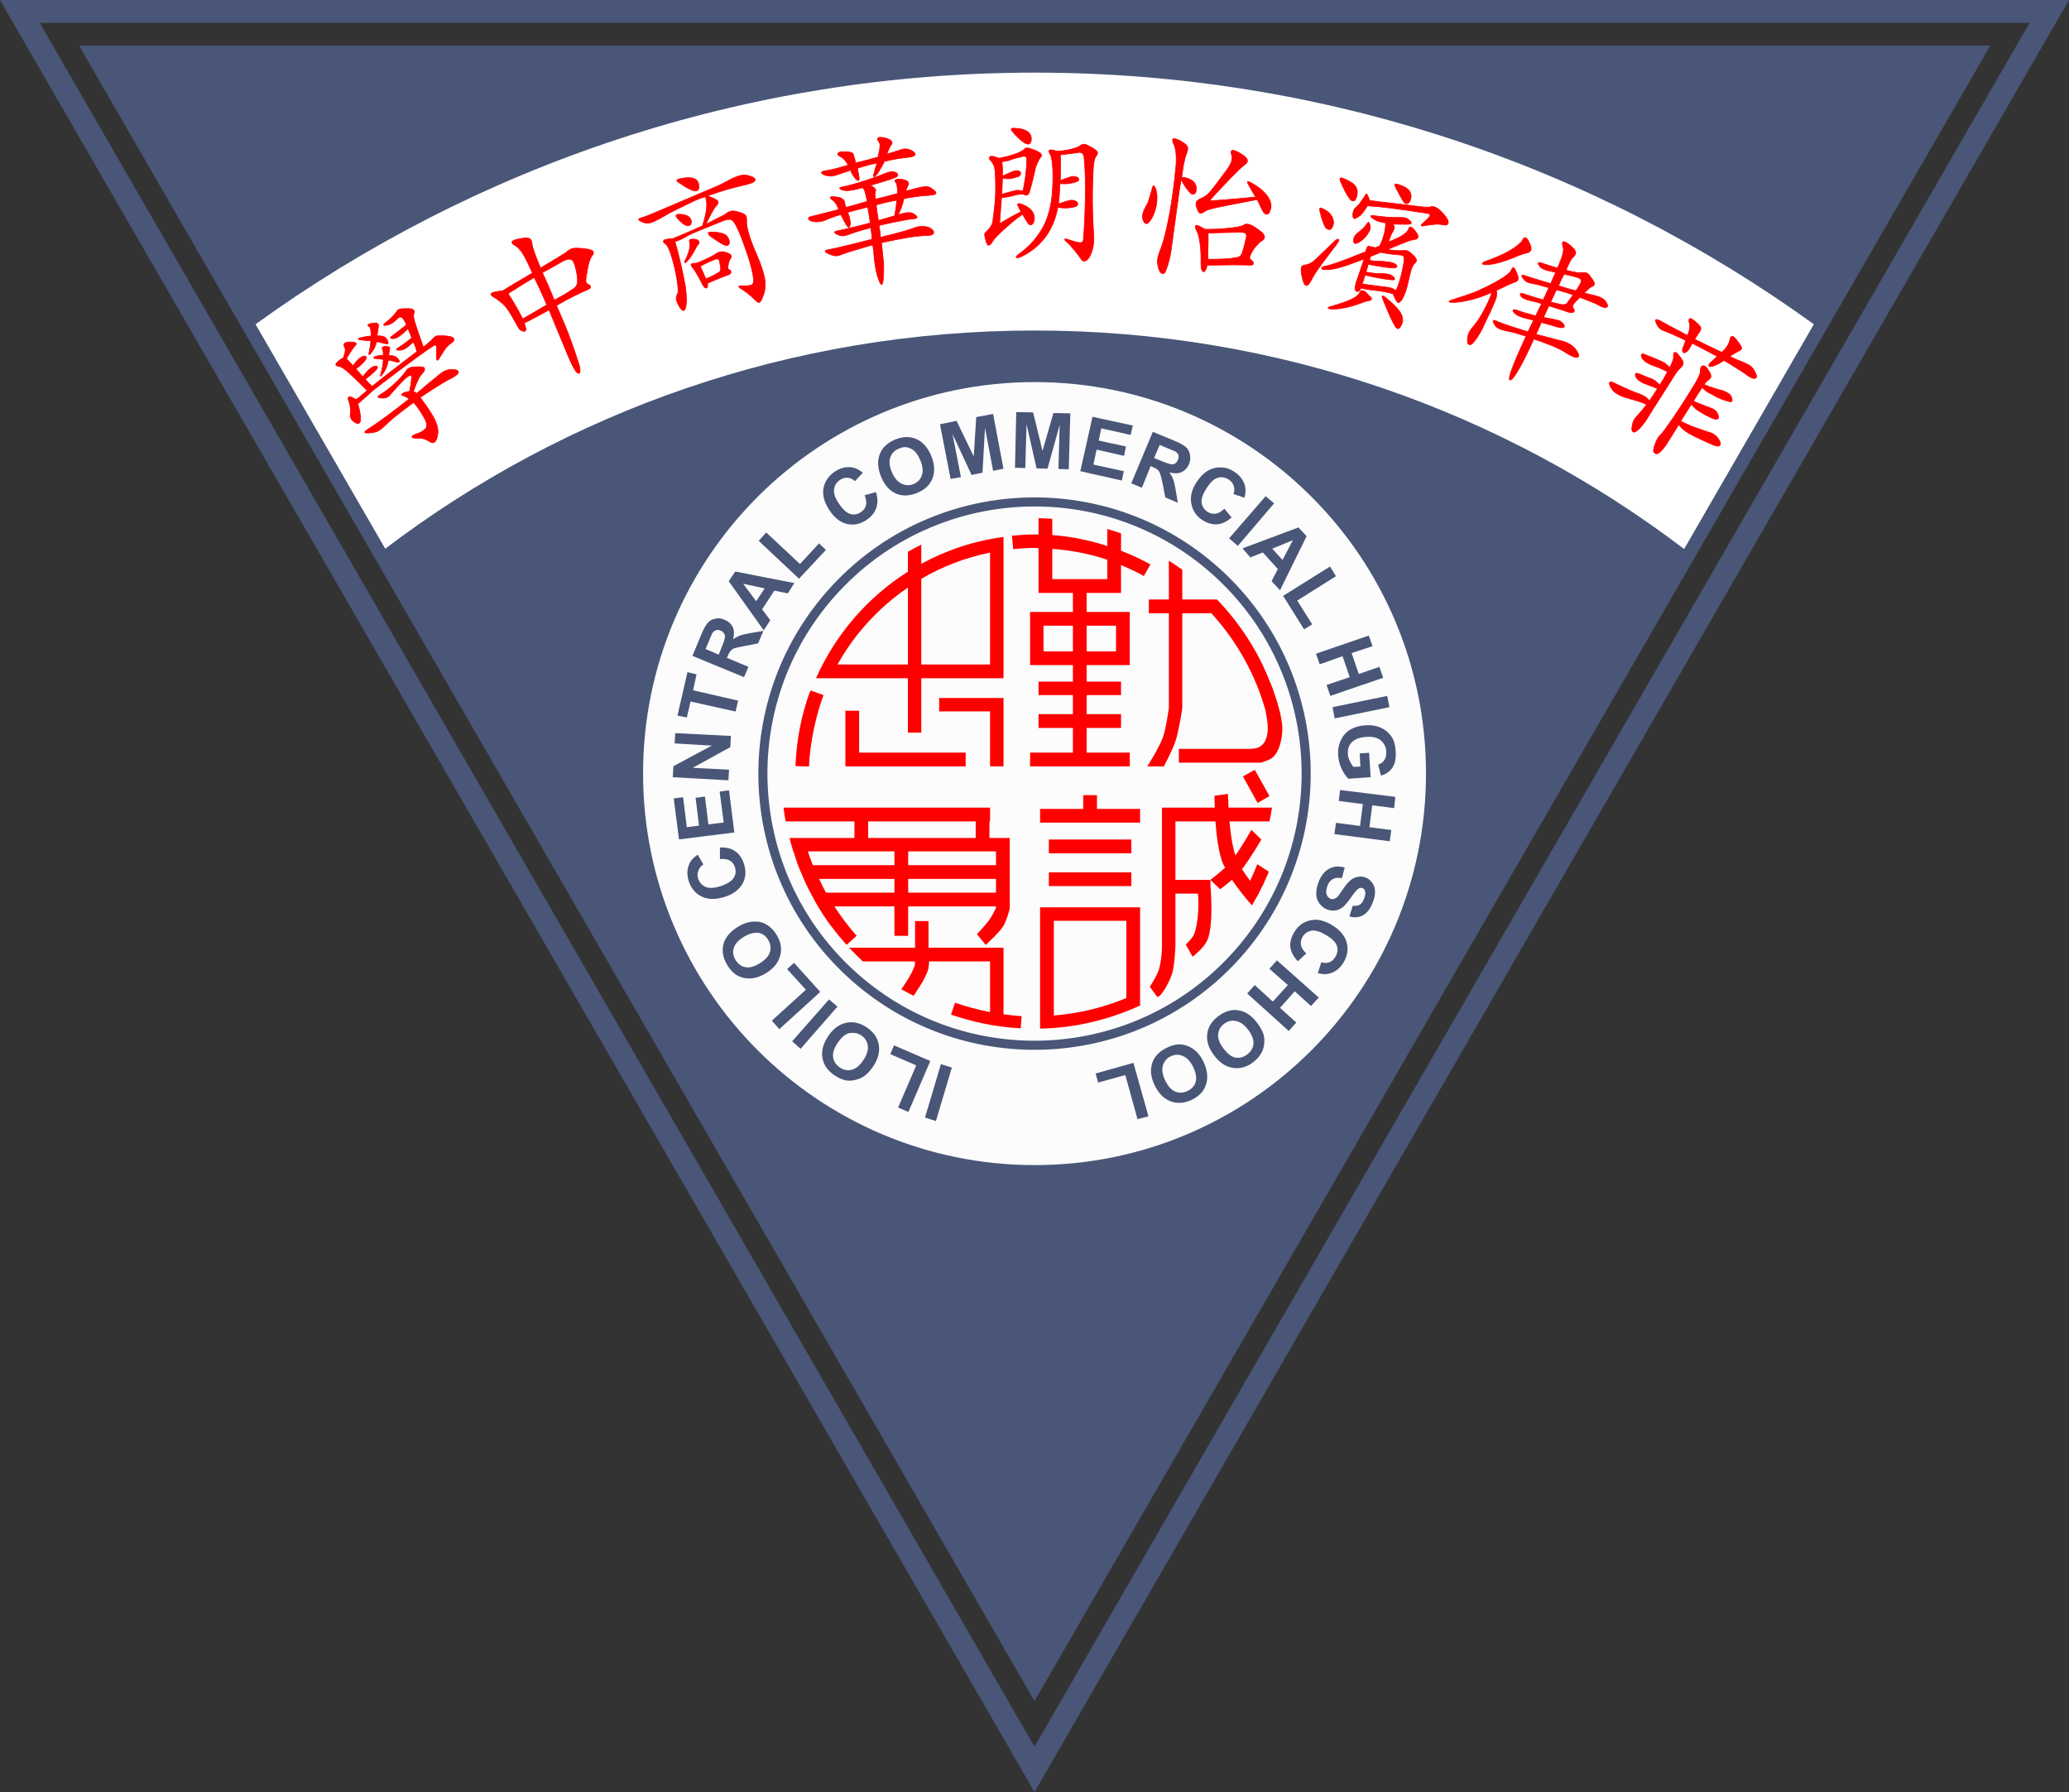 <?xml version="1.0" encoding="UTF-8" standalone="no"?>
<!-- Created with Inkscape (http://www.inkscape.org/) -->

<svg
   xmlns:dc="http://purl.org/dc/elements/1.1/"
   xmlns:cc="http://creativecommons.org/ns#"
   xmlns:rdf="http://www.w3.org/1999/02/22-rdf-syntax-ns#"
   xmlns:svg="http://www.w3.org/2000/svg"
   xmlns="http://www.w3.org/2000/svg"
   xmlns:sodipodi="http://sodipodi.sourceforge.net/DTD/sodipodi-0.dtd"
   xmlns:inkscape="http://www.inkscape.org/namespaces/inkscape"
   width="339.811"
   height="294.281" viewBox="0 0 930.938 806.203"
   id="svg2"
   version="1.1"
   inkscape:version="0.48.0 r9654"
   sodipodi:docname="hwa siong2.svg"
   style="display:inline"
   inkscape:export-filename="C:\Users\ASUS\Desktop\hwa siong2.png"
   inkscape:export-xdpi="90"
   inkscape:export-ydpi="90">
  <rect x="0" y="0" width="930.938" height="806.203" fill="#333333" stroke="none"/>
  <defs
     id="defs4">
    <inkscape:path-effect
       effect="knot"
       id="path-effect4148"
       is_visible="true"
       interruption_width="3"
       prop_to_stroke_width="true"
       add_stroke_width="true"
       add_other_stroke_width="true"
       switcher_size="15"
       crossing_points_vector="" />
  </defs>
  <sodipodi:namedview
     id="base"
     pagecolor="#ffffff"
     bordercolor="#666666"
     borderopacity="1.0"
     inkscape:pageopacity="0.0"
     inkscape:pageshadow="2"
     inkscape:zoom="0.55824471"
     inkscape:cx="140.67264"
     inkscape:cy="385.54164"
     inkscape:document-units="px"
     inkscape:current-layer="layer1"
     showgrid="false"
     showguides="true"
     inkscape:guide-bbox="true"
     inkscape:object-paths="true"
     inkscape:snap-intersection-paths="false"
     inkscape:object-nodes="false"
     inkscape:snap-smooth-nodes="false"
     inkscape:snap-midpoints="false"
     inkscape:snap-center="true"
     inkscape:snap-object-midpoints="true"
     inkscape:snap-bbox="true"
     inkscape:bbox-paths="false"
     inkscape:bbox-nodes="false"
     inkscape:snap-bbox-edge-midpoints="true"
     inkscape:snap-bbox-midpoints="true"
     inkscape:snap-global="true"
     inkscape:window-width="1366"
     inkscape:window-height="688"
     inkscape:window-x="-8"
     inkscape:window-y="-8"
     inkscape:window-maximized="1"
     inkscape:snap-nodes="true"
     fit-margin-top="0"
     fit-margin-left="0"
     fit-margin-right="0"
     fit-margin-bottom="0"
     units="in"
     width="11.69in" />
  <g
     inkscape:groupmode="layer"
     id="layer3"
     inkscape:label="Layer"
     style="display:inline"
     transform="translate(90.175,-138.309)">
    <path
       style="color:#000000;fill:#495678;fill-opacity:1;stroke:none;stroke-width:1.5;marker:none;visibility:visible;display:inline;overflow:visible;enable-background:accumulate"
       d="m -90.175,138.309 465.469,806.203 465.469,-806.203 -930.937,0 z m 17.859,10.266 895.359,0 L 375.294,924.122 -72.315,148.575 z m 17.719,10.266 429.891,744.75 430.031,-744.75 -859.922,0 z"
       id="path3851"
       inkscape:connector-curvature="0" />
    <g
       transform="matrix(1,0.018,-0.018,1,9.598,-6.655)"
       style="font-size:11px;font-style:normal;font-weight:normal;line-height:125%;letter-spacing:0px;word-spacing:0px;fill:#000000;fill-opacity:1;stroke:#000000;stroke-width:0.3;stroke-miterlimit:4;stroke-opacity:1;stroke-dasharray:none;font-family:times new roman;-inkscape-font-specification:times new roman"
       id="text4024" />
    <path
       style="opacity:0.98;fill:#fffffe;fill-opacity:1;fill-rule:nonzero;stroke:none;display:inline"
       d="m 375.377,310.203 c -97.278,0 -176.203,78.784 -176.203,176.062 0,97.278 78.925,176.203 176.203,176.203 97.278,0 176.062,-78.925 176.062,-176.203 0,-97.278 -78.784,-176.062 -176.062,-176.062 z m -8.297,13.5 7.594,0.14 4.219,17.297 4.922,-17.016 7.594,0.14 -0.703,25.172 -4.641,-0.14 0.562,-19.828 -5.484,19.688 -4.922,-0.14 -4.5,-19.828 -0.562,19.688 -4.641,-0.14 0.562,-25.031 z m -10.406,0.844 4.641,24.609 -4.641,0.984 -3.656,-19.406 -1.125,20.25 -4.922,0.984 -8.578,-18.422 3.797,19.406 -4.641,0.844 -4.781,-24.609 7.453,-1.547 7.734,16.031 1.125,-17.719 7.594,-1.406 z m 44.719,1.266 18.141,3.938 -0.984,4.219 -13.219,-2.953 -1.125,5.484 12.234,2.672 -0.844,4.219 -12.375,-2.812 -1.406,6.75 13.641,2.953 -0.844,4.219 -18.703,-4.219 5.484,-24.469 z m 27.141,6.75 9.844,4.078 c 2.479,1.032 4.253,2.069 5.203,2.953 0.95,0.884 1.456,2.029 1.688,3.375 0.232,1.346 0.149,2.707 -0.422,4.078 -0.725,1.74 -1.88,2.948 -3.375,3.656 -1.495,0.708 -3.326,0.693 -5.484,0.14 0.767,1.012 1.322,2.113 1.688,3.094 0.365,0.981 0.758,2.512 1.125,4.781 l 0.984,5.766 -5.625,-2.391 -1.266,-6.469 c -0.452,-2.304 -0.877,-3.706 -1.125,-4.359 -0.247,-0.654 -0.561,-1.166 -0.984,-1.547 -0.423,-0.38 -1.174,-0.818 -2.25,-1.266 l -0.984,-0.422 -3.938,9.703 -4.781,-1.969 9.703,-23.203 z m -111.094,2.391 c 1.588,-0.041 3.172,0.214 4.641,0.844 2.937,1.26 5.17,3.821 6.75,7.594 1.567,3.741 1.712,7.16 0.562,10.125 -1.149,2.965 -3.346,5.043 -6.75,6.469 -3.446,1.443 -6.648,1.673 -9.562,0.422 -2.915,-1.251 -5.205,-3.765 -6.75,-7.453 -0.989,-2.361 -1.441,-4.571 -1.406,-6.469 0.032,-1.401 0.325,-2.758 0.844,-4.078 0.519,-1.32 1.214,-2.327 2.109,-3.234 1.188,-1.216 2.754,-2.304 4.641,-3.094 1.707,-0.715 3.334,-1.082 4.922,-1.125 z m 114.188,3.516 -2.531,5.906 3.516,1.406 c 2.247,0.935 3.721,1.363 4.359,1.406 0.638,0.045 1.178,-0.09 1.688,-0.422 0.51,-0.333 0.835,-0.851 1.125,-1.547 0.325,-0.781 0.498,-1.456 0.281,-2.109 -0.217,-0.653 -0.699,-1.245 -1.406,-1.688 -0.358,-0.211 -1.476,-0.616 -3.375,-1.406 l -3.656,-1.547 z m -114.609,0.984 c -0.91,-0.003 -1.848,0.3 -2.812,0.703 -1.929,0.808 -3.17,2.121 -3.797,3.938 -0.626,1.817 -0.414,3.943 0.703,6.609 1.099,2.624 2.58,4.356 4.359,5.203 1.779,0.847 3.619,0.922 5.484,0.14 1.865,-0.781 3.023,-2.093 3.656,-3.938 0.633,-1.845 0.423,-4.063 -0.703,-6.75 -1.112,-2.656 -2.507,-4.384 -4.219,-5.203 -0.856,-0.409 -1.762,-0.7 -2.672,-0.703 z m -25.734,9 c 0.648,-0.022 1.318,0.027 1.969,0.14 1.546,0.26 3.19,1.034 4.781,2.391 l -3.516,3.797 c -0.97,-0.919 -2.032,-1.442 -3.234,-1.547 -1.203,-0.104 -2.394,0.236 -3.516,0.984 -1.55,1.033 -2.448,2.463 -2.672,4.219 -0.223,1.756 0.449,3.837 2.109,6.328 1.762,2.643 3.505,4.293 5.203,4.781 1.699,0.488 3.26,0.17 4.781,-0.844 1.122,-0.748 1.917,-1.701 2.25,-2.953 0.333,-1.252 0.106,-2.876 -0.562,-4.641 l 5.062,-1.406 c 0.894,2.7 0.862,5.091 0.14,7.172 -0.721,2.08 -2.116,3.848 -4.359,5.344 -2.776,1.851 -5.667,2.533 -8.719,1.828 -3.052,-0.705 -5.682,-2.758 -7.875,-6.047 -2.32,-3.48 -3.326,-6.721 -2.812,-9.844 0.513,-3.123 2.275,-5.782 5.203,-7.734 1.918,-1.279 3.821,-1.9 5.766,-1.969 z m 167.344,0.14 c 2.281,-0.059 4.403,0.521 6.609,1.969 2.57,1.687 4.173,3.897 4.781,6.469 0.366,1.525 0.344,3.208 -0.281,5.203 l -4.922,-1.688 c 0.466,-1.252 0.515,-2.509 0.14,-3.656 -0.374,-1.148 -1.123,-2.073 -2.25,-2.812 -1.557,-1.022 -3.219,-1.325 -4.922,-0.844 -1.703,0.481 -3.279,1.997 -4.922,4.5 -1.743,2.655 -2.606,4.855 -2.391,6.609 0.216,1.754 1.143,3.216 2.672,4.219 1.127,0.74 2.374,1.027 3.656,0.844 1.282,-0.184 2.575,-0.944 3.938,-2.25 l 3.235,3.938 c -2.135,1.879 -4.272,2.943 -6.469,3.094 -2.197,0.15 -4.496,-0.489 -6.75,-1.969 -2.789,-1.831 -4.377,-4.369 -4.922,-7.453 -0.545,-3.084 0.221,-6.257 2.391,-9.562 2.295,-3.496 4.941,-5.579 8.016,-6.328 0.769,-0.187 1.63,-0.261 2.391,-0.281 z m 20.672,12.938 3.797,3.234 -16.312,19.125 -3.938,-3.375 16.453,-18.984 z m -102.234,0.562 c 29.818,0.409 59.602,11.507 83.109,33.469 50.149,46.852 52.759,125.492 5.906,175.641 -46.852,50.149 -125.492,52.758 -175.641,5.906 -50.149,-46.852 -52.759,-125.492 -5.906,-175.641 24.89,-26.642 58.737,-39.839 92.531,-39.375 z m 0,4.078 c -32.677,-0.448 -65.51,12.348 -89.578,38.109 -45.304,48.491 -42.725,124.571 5.766,169.875 48.491,45.304 124.571,42.726 169.875,-5.766 45.304,-48.491 42.725,-124.571 -5.766,-169.875 C 434.631,377.279 405.897,366.567 377.064,366.171 z m 117,9.422 3.656,3.938 -11.953,24.328 -3.797,-4.078 2.812,-5.484 -6.75,-7.453 -5.625,2.25 -3.516,-4.078 25.172,-9.422 z m -239.484,2.25 15.188,14.203 8.578,-9.281 3.094,2.953 -12.094,12.938 -18.141,-17.016 3.375,-3.797 z m 236.953,3.516 -9.281,3.797 4.641,5.062 4.641,-8.859 z m 16.734,11.812 2.672,4.359 -17.438,10.969 6.75,10.688 -3.656,2.25 -9.422,-15.047 21.094,-13.219 z m -267.609,2.25 26.578,5.203 -2.953,4.641 -6.047,-1.266 -5.484,8.438 3.656,4.922 -2.953,4.5 -15.75,-22.078 2.953,-4.359 z m 3.516,5.484 5.906,7.875 3.797,-5.766 -9.703,-2.109 z m -10.406,15.609 c 0.68,0.084 1.283,0.278 1.969,0.562 1.742,0.722 3.087,1.881 3.797,3.375 0.71,1.494 0.689,3.325 0.14,5.484 1.011,-0.768 2.113,-1.321 3.094,-1.688 0.981,-0.367 2.513,-0.754 4.781,-1.125 l 5.766,-0.984 -2.391,5.625 -6.469,1.266 c -2.304,0.455 -3.706,0.736 -4.359,0.984 -0.653,0.249 -1.167,0.701 -1.547,1.125 -0.38,0.424 -0.819,1.173 -1.266,2.25 l -0.422,0.844 9.703,4.078 -1.969,4.641 -23.203,-9.562 4.078,-9.844 c 1.028,-2.48 2.07,-4.252 2.953,-5.203 0.883,-0.951 1.888,-1.454 3.234,-1.688 0.673,-0.117 1.43,-0.225 2.109,-0.14 z m -0.844,5.203 c -0.359,-0.027 -0.658,0.032 -0.984,0.14 -0.653,0.218 -1.246,0.699 -1.688,1.406 -0.21,0.358 -0.619,1.475 -1.406,3.375 l -1.547,3.656 5.906,2.531 1.406,-3.516 c 0.932,-2.248 1.364,-3.721 1.406,-4.359 0.041,-0.638 -0.089,-1.178 -0.422,-1.688 -0.333,-0.509 -0.85,-0.977 -1.547,-1.266 -0.391,-0.162 -0.766,-0.255 -1.125,-0.281 z m 292.781,2.531 1.688,4.781 -9.422,3.094 3.234,9.422 9.281,-3.234 1.688,4.922 -23.766,8.156 -1.688,-4.922 10.406,-3.516 -3.234,-9.422 -10.266,3.656 -1.688,-4.781 23.766,-8.156 z m -306.562,16.453 4.078,0.984 -1.547,7.172 20.25,4.641 -1.125,4.922 -20.25,-4.5 -1.688,7.172 -4.219,-0.844 4.5,-19.547 z m 314.859,10.688 0.984,5.062 -24.609,5.062 -0.984,-5.062 24.609,-5.062 z m -9.844,13.219 c 2.611,-0.172 4.93,0.164 7.031,1.125 2.101,0.961 3.84,2.462 5.062,4.5 0.938,1.553 1.389,3.512 1.547,5.906 0.205,3.112 -0.216,5.617 -1.406,7.453 -1.19,1.836 -2.933,3.003 -5.203,3.656 l -1.266,-4.922 c 1.208,-0.434 2.164,-1.088 2.812,-2.109 0.648,-1.022 0.94,-2.338 0.844,-3.797 -0.146,-2.212 -1.043,-3.849 -2.531,-5.062 -1.488,-1.213 -3.569,-1.729 -6.328,-1.547 -2.976,0.196 -5.209,0.97 -6.609,2.391 -1.401,1.42 -1.969,3.2 -1.828,5.344 0.07,1.06 0.357,2.055 0.844,3.094 0.486,1.039 1.044,1.947 1.688,2.672 l 3.094,-0.14 -0.281,-5.906 4.219,-0.281 0.703,10.969 -9.984,0.703 c -1.096,-0.993 -2.18,-2.539 -3.094,-4.5 -0.913,-1.961 -1.411,-3.983 -1.547,-6.047 -0.173,-2.622 0.293,-4.869 1.266,-6.891 0.972,-2.022 2.377,-3.666 4.359,-4.781 1.982,-1.115 4.204,-1.67 6.609,-1.828 z m -310.5,3.516 25.031,1.266 -0.281,5.062 -16.875,9.281 16.312,0.844 -0.281,4.781 -25.031,-1.406 0.281,-4.922 17.297,-9.281 -16.734,-0.984 0.281,-4.641 z m 299.109,25.594 24.891,3.094 -0.562,5.062 -9.844,-1.266 -1.266,9.844 9.844,1.266 -0.703,5.062 -24.891,-3.234 0.703,-5.062 10.828,1.406 1.266,-9.844 -10.828,-1.406 0.562,-4.922 z m -274.922,0.14 2.391,18.984 -24.891,3.094 -2.391,-18.422 4.219,-0.562 1.688,13.5 5.484,-0.703 -1.547,-12.516 4.219,-0.562 1.547,12.516 6.891,-0.844 -1.828,-13.922 4.219,-0.562 z m -4.078,25.734 c 2.842,-0.107 5.093,0.416 6.891,1.688 1.798,1.271 3.125,3.194 3.938,5.766 1.005,3.181 0.823,6.124 -0.703,8.859 -1.526,2.735 -4.246,4.715 -8.016,5.906 -3.988,1.26 -7.409,1.221 -10.266,-0.14 -2.857,-1.362 -4.846,-3.676 -5.906,-7.031 -0.926,-2.931 -0.732,-5.638 0.422,-8.016 0.68,-1.413 1.911,-2.646 3.656,-3.797 l 2.531,4.359 c -1.153,0.676 -1.815,1.687 -2.25,2.812 -0.435,1.126 -0.545,2.23 -0.14,3.516 0.561,1.776 1.751,3.094 3.375,3.797 1.624,0.703 3.755,0.62 6.609,-0.281 3.029,-0.957 5.105,-2.301 6.047,-3.797 0.941,-1.496 1.113,-3.038 0.562,-4.781 -0.406,-1.286 -1.14,-2.285 -2.25,-2.953 -1.11,-0.668 -2.619,-0.854 -4.5,-0.703 l 0,-5.203 z m 277.312,8.578 c 1.181,-0.094 2.425,0.076 3.797,0.422 l -1.266,4.781 c -1.654,-0.313 -3.028,-0.149 -4.078,0.422 -1.05,0.572 -1.841,1.512 -2.391,2.953 -0.583,1.526 -0.772,2.917 -0.422,3.938 0.351,1.02 0.963,1.639 1.828,1.969 0.555,0.212 1.174,0.177 1.688,0 0.514,-0.177 1.09,-0.564 1.688,-1.266 0.404,-0.482 1.146,-1.588 2.391,-3.375 1.599,-2.3 3.05,-3.826 4.359,-4.5 1.842,-0.948 3.768,-1.131 5.625,-0.422 1.196,0.456 2.171,1.316 2.953,2.391 0.782,1.075 1.208,2.313 1.266,3.797 0.058,1.483 -0.296,3.118 -0.984,4.922 -1.124,2.946 -2.64,4.91 -4.5,5.906 -1.86,0.996 -3.862,1.17 -6.047,0.422 l 1.547,-4.781 c 1.284,0.257 2.311,0.045 3.094,-0.422 0.783,-0.466 1.459,-1.338 1.969,-2.672 0.526,-1.377 0.69,-2.52 0.422,-3.516 -0.171,-0.64 -0.517,-1.033 -1.125,-1.266 -0.555,-0.212 -1.113,-0.179 -1.688,0.14 -0.73,0.406 -1.81,1.558 -3.234,3.656 -1.424,2.098 -2.653,3.617 -3.656,4.5 -1.003,0.883 -2.128,1.448 -3.375,1.688 -1.247,0.239 -2.594,0.144 -4.078,-0.422 -1.345,-0.513 -2.486,-1.477 -3.375,-2.672 -0.889,-1.195 -1.357,-2.494 -1.406,-4.078 -0.05,-1.584 0.206,-3.446 0.984,-5.484 1.133,-2.968 2.803,-4.98 4.781,-6.047 0.989,-0.534 2.054,-0.891 3.234,-0.984 z m -9.422,23.906 c 2.357,0.013 4.916,0.855 7.453,2.391 3.579,2.163 5.746,4.689 6.609,7.734 0.863,3.045 0.414,6.129 -1.406,9.141 -1.59,2.63 -3.64,4.219 -6.188,4.922 -1.51,0.422 -3.327,0.41 -5.344,-0.14 l 1.547,-4.922 c 1.268,0.419 2.523,0.417 3.656,0 1.133,-0.417 1.975,-1.237 2.672,-2.391 0.963,-1.594 1.247,-3.238 0.703,-4.922 -0.544,-1.684 -2.079,-3.233 -4.641,-4.781 -2.718,-1.643 -5.005,-2.39 -6.75,-2.109 -1.745,0.28 -3.133,1.248 -4.078,2.812 -0.697,1.154 -0.934,2.382 -0.703,3.656 0.231,1.274 1.035,2.484 2.391,3.797 l -3.797,3.516 c -1.957,-2.064 -3.143,-4.279 -3.375,-6.469 -0.232,-2.19 0.433,-4.442 1.828,-6.75 1.726,-2.855 4.11,-4.544 7.172,-5.203 0.765,-0.165 1.464,-0.285 2.25,-0.281 z m -252.422,0.844 c 0.798,-0.009 1.613,-0.022 2.391,0.14 3.111,0.657 5.639,2.635 7.594,5.766 1.979,3.169 2.453,6.204 1.688,9.281 -0.766,3.078 -2.795,5.757 -6.188,7.875 -2.171,1.355 -4.168,2.12 -6.047,2.391 -1.388,0.193 -2.833,0.159 -4.219,-0.14 -1.386,-0.3 -2.616,-0.809 -3.656,-1.547 -1.391,-0.977 -2.573,-2.343 -3.656,-4.078 -1.96,-3.14 -2.599,-6.321 -1.828,-9.422 0.771,-3.101 2.999,-5.709 6.469,-7.875 2.581,-1.611 5.058,-2.358 7.453,-2.391 z m 0.281,5.062 c -1.545,0.104 -3.209,0.671 -5.062,1.828 -2.442,1.525 -3.967,3.241 -4.5,5.062 -0.533,1.821 -0.264,3.57 0.844,5.344 1.107,1.774 2.606,2.908 4.5,3.234 1.894,0.326 4.017,-0.297 6.469,-1.828 2.413,-1.507 3.95,-3.17 4.5,-5.062 0.55,-1.892 0.227,-3.769 -0.844,-5.484 -1.071,-1.715 -2.437,-2.765 -4.359,-3.094 -0.481,-0.082 -1.032,-0.036 -1.547,0 z m 234.844,12.375 18.844,16.734 -3.516,3.797 -7.312,-6.609 -6.609,7.453 7.312,6.609 -3.375,3.797 -18.703,-16.875 3.375,-3.797 8.156,7.453 6.75,-7.453 -8.297,-7.312 3.375,-3.797 z m -217.266,1.125 11.812,13.078 -18.422,16.734 -3.375,-3.797 15.328,-13.922 -8.438,-9.281 3.094,-2.812 z m 15.75,16.453 3.797,3.234 -16.594,18.984 -3.797,-3.375 16.594,-18.844 z m 181.969,4.781 c 0.774,-0.05 1.466,0.018 2.25,0.14 3.134,0.485 5.882,2.297 8.297,5.484 1.546,2.04 2.655,3.919 3.094,5.766 0.317,1.365 0.314,2.811 0.14,4.219 -0.174,1.407 -0.624,2.695 -1.266,3.797 -0.848,1.473 -2.026,2.843 -3.656,4.078 -2.951,2.235 -5.982,3.02 -9.141,2.531 -3.158,-0.489 -5.967,-2.365 -8.438,-5.625 -2.449,-3.233 -3.468,-6.405 -3.094,-9.562 0.374,-3.158 1.98,-5.787 4.922,-8.016 2.234,-1.692 4.569,-2.662 6.891,-2.812 z m -0.422,4.781 c -1.39,0.018 -2.588,0.49 -3.797,1.406 -1.612,1.221 -2.518,2.837 -2.672,4.781 -0.154,1.944 0.631,4.006 2.391,6.328 1.739,2.295 3.482,3.711 5.344,4.078 1.862,0.367 3.677,-0.144 5.344,-1.406 1.667,-1.263 2.658,-2.866 2.812,-4.781 0.154,-1.916 -0.645,-4.024 -2.391,-6.328 -1.718,-2.268 -3.55,-3.561 -5.484,-3.938 -0.483,-0.094 -1.084,-0.146 -1.547,-0.14 z m -171.703,0.703 c 2.323,-0.009 4.723,0.722 7.031,2.25 3.116,2.062 4.903,4.617 5.484,7.734 0.581,3.118 -0.184,6.368 -2.391,9.703 -1.412,2.134 -2.903,3.755 -4.5,4.781 -1.183,0.752 -2.552,1.244 -3.938,1.547 -1.385,0.303 -2.685,0.381 -3.938,0.14 -1.671,-0.311 -3.357,-1.121 -5.062,-2.25 -3.087,-2.043 -4.898,-4.593 -5.484,-7.734 -0.586,-3.142 0.274,-6.433 2.531,-9.844 2.238,-3.383 4.912,-5.353 8.016,-6.047 0.776,-0.173 1.476,-0.279 2.25,-0.281 z m 0.562,4.781 c -0.459,0.022 -0.935,0.018 -1.406,0.14 -1.885,0.499 -3.595,2.07 -5.203,4.5 -1.589,2.401 -2.24,4.45 -1.969,6.328 0.271,1.878 1.35,3.487 3.094,4.641 1.744,1.154 3.485,1.474 5.344,0.984 1.859,-0.49 3.608,-1.949 5.203,-4.359 1.57,-2.373 2.254,-4.519 1.969,-6.469 -0.286,-1.949 -1.267,-3.525 -2.953,-4.641 -1.265,-0.837 -2.701,-1.197 -4.078,-1.125 z m 146.391,5.203 c 1.585,-0.133 3.011,0.157 4.5,0.703 2.977,1.093 5.432,3.43 7.172,7.031 1.113,2.305 1.621,4.431 1.688,6.328 0.041,1.401 -0.115,2.733 -0.562,4.078 -0.448,1.346 -1.123,2.561 -1.969,3.516 -1.121,1.278 -2.518,2.345 -4.359,3.234 -3.333,1.61 -6.562,1.804 -9.562,0.703 -3,-1.101 -5.393,-3.489 -7.172,-7.172 -1.764,-3.652 -2.114,-6.962 -1.125,-9.984 0.989,-3.022 3.146,-5.285 6.469,-6.891 1.682,-0.813 3.337,-1.414 4.922,-1.547 z m -127.547,0.422 16.312,7.031 -9.844,22.922 -4.641,-1.969 8.156,-18.984 -11.672,-5.062 1.688,-3.938 z m 127.266,4.219 c -0.911,0.032 -1.902,0.263 -2.812,0.703 -1.821,0.88 -2.982,2.343 -3.516,4.219 -0.534,1.876 -0.143,4.127 1.125,6.75 1.252,2.593 2.747,4.195 4.5,4.922 1.753,0.726 3.602,0.628 5.484,-0.281 1.883,-0.91 3.128,-2.23 3.656,-4.078 0.529,-1.848 0.133,-4.147 -1.125,-6.75 -1.238,-2.562 -2.819,-4.171 -4.641,-4.922 -0.911,-0.375 -1.761,-0.595 -2.672,-0.562 z m -19.547,3.656 6.75,24.047 -4.922,1.266 -5.484,-19.828 -12.234,3.375 -1.125,-4.078 17.016,-4.781 z m -86.625,0.562 4.922,1.547 -7.172,24.047 -4.922,-1.547 7.172,-24.047 z"
       id="path4002"
       inkscape:connector-curvature="0" />
  </g>
  <g
     inkscape:groupmode="layer"
     id="layer5"
     inkscape:label="Current"
     style="display:inline"
     transform="translate(90.175,-138.309)">
    <g
       style="font-size:9px;font-style:normal;font-variant:normal;font-weight:bold;font-stretch:normal;line-height:125%;letter-spacing:0px;word-spacing:0px;fill:#000000;fill-opacity:1;stroke:none;font-family:Arial;-inkscape-font-specification:Sans Bold"
       id="text3030" />
  </g>
  <g
     inkscape:groupmode="layer"
     id="layer4"
     inkscape:label="Mottoes"
     style="display:inline"
     transform="translate(90.175,-138.309)">
    <path
       inkscape:connector-curvature="0"
       style="color:#000000;fill:#ff0000;fill-opacity:1;stroke:none;stroke-width:0.2;marker:none;visibility:visible;display:inline;overflow:visible;enable-background:accumulate"
       d="m 262.355,501.653 c 0.266,2.092 0.607,4.133 0.984,6.188 l 30.938,0 0,7.453 -22.781,0 -6.469,0 c 0.027,0.099 0.115,0.183 0.14,0.281 0.157,0.606 0.248,1.227 0.422,1.828 0.313,1.084 0.658,2.161 0.984,3.234 l 0,0.422 c 0.032,0.099 0.11,0.183 0.14,0.281 l 0.14,0 c 0.636,2.043 1.251,4.053 1.969,6.047 0.527,1.398 1.108,2.707 1.688,4.078 0.72,1.703 1.45,3.403 2.25,5.062 0.8,1.66 1.654,3.308 2.531,4.922 0.796,1.457 1.541,2.933 2.391,4.359 0.054,0.09 0.086,0.191 0.14,0.281 0.032,0.055 0.108,0.086 0.14,0.14 0.9,1.495 1.847,3.048 2.812,4.5 0.036,0.053 0.104,0.087 0.14,0.14 0.966,1.449 1.924,2.816 2.953,4.219 0.077,0.104 0.204,0.178 0.281,0.281 2.086,2.79 4.282,5.432 6.609,8.016 l 4.5,-4.078 c -3.655,-4.118 -6.973,-8.585 -9.984,-13.219 l 27,0 0,13.219 6.188,0 0,-13.219 39.516,0 0,0.703 c 0,0 -1.714,3.48 -2.812,5.062 -1.686,2.428 -5.766,6.75 -5.766,6.75 l 3.938,4.781 c 0,0 5.969,-5.245 8.016,-8.578 1.432,-2.332 2.812,-7.734 2.812,-7.734 l 0,-31.781 -9.141,0 0,-7.453 0.281,0 0,-6.188 -92.953,0 z m 38.109,6.188 48.375,0 0,7.453 -48.375,0 z m -27.141,13.5 38.953,0 0,6.188 -36.703,0 c -0.821,-2.046 -1.553,-4.08 -2.25,-6.188 z m 45.141,0 39.516,0 0,6.188 -39.516,0 z m -40.078,12.375 33.891,0 0,6.188 -30.797,0 c -1.126,-2.02 -2.095,-4.089 -3.094,-6.188 z m 40.078,0 39.516,0 0,6.188 -39.516,0 z m 3.094,18.962 0,11.975 -21.235,10e-6 -8.016,0 -0.422,0 c 1.983,2.137 4.047,4.208 6.188,6.188 l 2.531,0 6.469,0 14.484,0 c -0.071,0.551 -0.022,1.23 -0.14,1.688 -1.041,4.001 -6.047,10.828 -6.047,10.828 l 5.484,2.953 c 0,0 5.472,-7.545 6.609,-11.953 0.257,-0.994 0.347,-2.203 0.422,-3.516 l 27.422,0 0,22.781 c -5.39,-1.04 -10.682,-2.416 -15.75,-4.219 l -1.828,5.344 c 9.897,3.463 20.428,5.593 31.359,6.188 l 0.422,-5.484 c -2.76,-0.152 -5.454,-0.482 -8.156,-0.844 l 0,-23.766 0,-6.188 -6.047,0 -27.703,-10e-6 0,-11.975 z"
       id="path4210"
       sodipodi:nodetypes="ccccccccccccccscccccccccccccccccsccscccccccccccccccccccccccccccccccccccccccccccccccccccccccccccc" />
    <path
       inkscape:connector-curvature="0"
       style="color:#000000;fill:#ff0000;fill-opacity:1;stroke:none;stroke-width:0.2;marker:none;visibility:visible;display:inline;overflow:visible;enable-background:accumulate"
       d="m 377.105,371.443 0,7.304 c -0.564,-0.009 -1.122,0 -1.688,0 -3.483,0 -6.868,0.238 -10.266,0.562 l 0.562,6.047 c 3.196,-0.305 6.427,-0.562 9.703,-0.562 0.569,0 1.121,0.131 1.688,0.14 l 0,20.109 6.188,0 9.281,0 0,8.578 -13.219,0 -6.047,0 0,6.188 0,11.531 0,6.188 6.047,0 13.219,0 0,7.453 -15.469,0 0,6.047 15.469,0 0,8.578 -15.469,0 0,6.188 15.469,0 0,11.109 -19.266,0 0,6.188 44.859,0 0,-6.188 -19.406,0 0,-11.109 15.469,0 0,-6.188 -15.469,0 0,-8.578 15.469,0 0,-6.047 -15.469,0 0,-7.453 19.406,0 0,-6.188 0,-17.719 -19.406,0 0,-8.578 15.469,0 0,-6.188 0,-6.328 c 3.543,1.468 6.94,3.076 10.266,4.922 l 2.953,-5.203 c -4.241,-2.361 -8.656,-4.408 -13.219,-6.188 l 0.027,-7.786 c -2.01,-0.727 -4.127,-1.353 -6.188,-1.969 l -0.027,7.645 c -7.908,-2.539 -16.16,-4.295 -24.75,-4.922 l 0,-7.304 c -2.041,-0.139 -4.119,-0.252 -6.188,-0.281 z m 6.188,13.772 c 8.599,0.663 16.88,2.243 24.75,4.922 l 0,8.719 -9.281,0 -6.188,0 -9.281,0 z m 52.453,5.344 0,17.438 -9,0 0,6.188 9,0 0,42.469 c 0,0 -1.14,9.067 -2.672,13.359 -1.659,4.648 -7.031,13.078 -7.031,13.078 l 7.453,0 c 0,0 3.91,-7.35 5.203,-11.25 1.609,-4.85 3.094,-14.906 3.094,-14.906 l 0,-42.75 13.078,0 c 11.085,12.196 19.554,26.84 24.188,43.172 0,0 1.619,6.864 1.125,10.266 -0.301,2.071 -0.863,4.336 -2.391,5.766 -1.359,1.272 -2.835,1.727 -5.344,1.828 l -32.203,0 0,6.188 36.984,0 c 0,0 4.2,-1.176 5.625,-2.672 2.202,-2.313 3.167,-5.703 3.656,-8.859 0.482,-3.109 0.399,-5.343 -0.281,-8.719 -0.092,-0.455 -0.168,-1.045 -0.281,-1.547 -0.315,-1.264 -0.628,-2.549 -0.984,-3.797 -0.511,-1.818 -1.092,-3.564 -1.688,-5.344 -0.278,-0.831 -0.547,-1.709 -0.844,-2.531 -0.213,-0.582 -0.481,-1.11 -0.703,-1.688 -2.443,-6.348 -5.371,-12.4 -8.859,-18.141 -4.411,-7.259 -9.6,-14.033 -15.469,-20.109 l -8.438,0 -7.172,0 0,-13.359 c -1.962,-1.409 -3.995,-2.793 -6.047,-4.078 z m -56.391,29.25 13.219,0 0,11.531 -13.219,0 z m 19.406,0 13.219,0 0,11.531 -13.219,0 z"
       id="path4210-5"
       sodipodi:nodetypes="ccsccsccccccccccccccccccccccccccccccccccccccccccccccccccccccccccccccccccsccscccccsccccscccccccsccccccccccccccc" />
    <path
       style="color:#000000;fill:#ff0000;fill-opacity:1;stroke:none;stroke-width:0.2;marker:none;visibility:visible;display:inline;overflow:visible;enable-background:accumulate"
       d="m 451.531,241.562 c -13.216,1.739 -25.726,5.941 -37,12.094 l 0,-8.656 c -2.048,1.029 -4.056,2.104 -6.031,3.25 l 0,8.938 c -18.089,11.46 -32.572,28.192 -41.344,47.938 l 0.125,0 1,0 5.469,0 34.75,0 0,24.469 6.031,0 0,-24.469 30.938,0 3.375,0 2.688,0 0,-57.5 z m -6.062,7.031 0,50.344 -30.938,0 0,-38.531 c 9.447,-5.531 19.893,-9.577 30.938,-11.812 z m -36.969,15.75 0,34.594 -31.656,0 C 384.58,285.069 395.457,273.27 408.5,264.344 z M 364.75,310.625 c -0.685,1.377 -1.279,3.214 -1.75,4.688 -0.433,1.357 -0.84,2.722 -1.219,4.094 -0.379,1.372 -0.739,2.74 -1.062,4.125 -0.324,1.385 -0.607,2.791 -0.875,4.188 -0.253,1.314 -0.484,2.615 -0.688,3.938 -0.013,0.083 -0.019,0.167 -0.031,0.25 -0.188,1.241 -0.356,2.503 -0.5,3.75 -0.034,0.291 -0.062,0.584 -0.094,0.875 -0.114,1.071 -0.23,2.138 -0.312,3.219 -0.043,0.569 -0.091,1.147 -0.125,1.719 -0.042,0.679 -0.065,1.351 -0.094,2.031 -0.016,0.386 -0.019,0.769 -0.031,1.156 L 364,344.844 c 0.424,-10.714 3.124,-22.915 6.531,-32.125 z m 57.812,3.375 0,6.031 22.906,0 0,24.75 6.062,0 0,-24.75 0,-3.094 0,-2.938 z m -42.188,5.75 0,18.844 0,6.188 6.188,0 47.938,0 0,-6.188 -47.938,0 0,-18.844 z"
       transform="translate(-90.175,138.309)"
       id="path4210-5-25-6-0"
       inkscape:connector-curvature="0"
       sodipodi:nodetypes="cccccccccccccccccccccccccccccsssccccscccccccccccccccccccccccc" />
    <path
       inkscape:connector-curvature="0"
       style="color:#000000;fill:#ff0000;fill-opacity:1;stroke:none;stroke-width:0.2;marker:none;visibility:visible;display:inline;overflow:visible;enable-background:accumulate"
       d="m 474.417,484.638 -5.344,2.953 6.609,11.953 5.344,-3.094 -6.609,-11.812 z m -12.094,10.828 -6.047,0.844 c 0,0 0.032,2.285 0.14,5.344 l -17.719,0 -6.047,0 0,60.891 c 0.032,2.181 -0.027,6.898 -1.266,11.531 -0.824,3.08 -4.219,8.156 -4.219,8.156 l 3.375,4.641 c 0.424,-0.235 0.844,-0.463 1.266,-0.703 1.27,-1.486 3.544,-4.55 5.344,-9.703 1.308,-3.743 1.547,-13.078 1.547,-13.078 l 0,-23.062 10.125,0 c 0.589,4.648 0.086,13.748 -1.688,18.141 -0.622,1.54 -2.204,3.299 -3.797,4.781 l 3.094,5.484 c 2.356,-1.91 5.597,-4.86 6.75,-7.734 2.88,-7.178 1.266,-24.328 1.266,-24.328 l 0,-2.531 -15.75,0 0,-26.297 18,0 c 0.468,6.474 1.451,14.187 3.375,18.984 0.234,0.584 0.68,1.212 0.984,1.828 -2.939,2.684 -6.609,5.484 -6.609,5.484 l 4.359,4.219 c 0,0 2.824,-2.045 5.344,-4.219 2.769,4.123 6.166,8.264 9,11.531 0.407,-0.678 0.719,-1.422 1.125,-2.109 0.409,-0.715 0.872,-1.385 1.266,-2.109 0.747,-1.375 1.418,-2.81 2.109,-4.219 0.117,-0.244 0.307,-0.458 0.422,-0.703 0.2,-0.415 0.368,-0.848 0.562,-1.266 0.575,-1.269 1.151,-2.507 1.688,-3.797 0.141,-0.333 0.284,-0.65 0.422,-0.984 l -5.203,-3.375 c -0.994,2.512 -2.069,5.036 -3.234,7.453 -1.271,-1.75 -2.58,-3.489 -3.656,-5.203 3.943,-5.117 8.719,-13.359 8.719,-13.359 l -4.5,-4.359 c 0,0 -3.71,6.665 -7.172,11.531 -1.423,-4.205 -2.198,-10.017 -2.672,-15.328 l 18,0 c 0.396,-2.055 0.847,-4.093 1.125,-6.188 l -19.547,0 c -0.173,-3.458 -0.281,-6.188 -0.281,-6.188 z m -65.109,0.562 0,6.188 -19.406,0 0,6.188 19.406,0 6.188,0 19.406,0 0,-6.188 -19.406,0 0,-6.188 -6.188,0 z m -15.469,19.969 0,6.188 37.125,0 0,-6.188 -37.125,0 z m 0,14.766 0,6.188 37.125,0 0,-6.188 -37.125,0 z m -3.938,15.75 0,0.281 0,5.766 0,43.031 0,5.484 c 16.059,-0.329 31.234,-4.09 45,-10.406 l 0,-4.641 0,-1.547 0,-31.922 0,-2.953 0,-3.094 -45,0 z m 6.188,6.047 32.625,0 0,34.734 c -10.167,4.266 -21.166,6.942 -32.625,7.875 l 0,-42.609 z"
       id="path4210-5-8" />
  </g>
  <g
     inkscape:label="Base Triangle"
     inkscape:groupmode="layer"
     id="layer1"
     style="display:inline;opacity:1"
     transform="translate(90.175,-138.309)">
    <path
       style="fill:#ffffff;fill-opacity:1;fill-rule:nonzero;stroke:none"
       d="m 375.377,170.984 c -130.885,0 -251.995,42.02 -350.578,113.203 L 83.158,385.156 c 81.171,-61.608 182.455,-98.156 292.219,-98.156 109.822,0 211.054,36.629 292.219,98.297 L 725.955,284.187 C 627.371,213.004 506.262,170.984 375.377,170.984 z"
       id="path4160"
       inkscape:connector-curvature="0" />
    <g
       style="font-size:24.484px;font-style:normal;font-variant:normal;font-weight:normal;font-stretch:normal;line-height:125%;letter-spacing:0px;word-spacing:0px;fill:#000000;fill-opacity:1;stroke:#ff0000;stroke-width:0.067;stroke-miterlimit:4;stroke-opacity:1;stroke-dasharray:none;display:inline;font-family:Arial;-inkscape-font-specification:Arial"
       id="text4324-7"
       transform="matrix(4.5,0,0,4.5,-1313.53,-1894.938)">
      <path
         style="font-size:16px;font-weight:bold;letter-spacing:-0.46px;fill:#ff0000;fill-opacity:1;fill-rule:nonzero;stroke:#ff0000;stroke-width:0.067;stroke-miterlimit:4;stroke-opacity:1;stroke-dasharray:none;font-family:Adobe Kaiti Std R;-inkscape-font-specification:Adobe Kaiti Std R Bold"
         d="m 373.094,464.656 c -0.067,0.011 -0.113,0.031 -0.125,0.062 -0.024,0.063 0.057,0.193 0.219,0.375 0.169,0.197 0.332,0.379 0.531,0.562 0.2,0.183 0.4,0.344 0.594,0.469 0.272,0.149 0.456,0.151 0.562,0 0.106,-0.15 0.139,-0.394 0.062,-0.688 -0.074,-0.24 -0.258,-0.431 -0.531,-0.562 -0.273,-0.132 -0.611,-0.192 -1.031,-0.219 -0.122,-0.01 -0.214,-0.011 -0.281,0 z m -13.125,0.906 c -0.127,-0.01 -0.226,-0.003 -0.281,0.031 -0.11,0.069 -0.113,0.189 0,0.344 0.083,0.09 0.151,0.234 0.156,0.438 0.005,0.203 -0.074,0.596 -0.188,1.156 -0.378,0.107 -0.735,0.206 -1.125,0.312 -0.39,0.106 -0.778,0.187 -1.125,0.281 -0.028,-0.093 -0.035,-0.189 -0.062,-0.312 -0.028,-0.124 -0.09,-0.257 -0.125,-0.406 -0.009,-0.129 -0.064,-0.239 -0.219,-0.312 -0.155,-0.073 -0.479,-0.11 -0.969,-0.094 -0.224,0.011 -0.368,0.088 -0.406,0.188 -0.039,0.099 0.056,0.2 0.281,0.312 0.134,0.05 0.254,0.153 0.375,0.281 0.121,0.129 0.245,0.302 0.375,0.562 -0.511,0.156 -0.946,0.28 -1.344,0.375 -0.398,0.095 -0.762,0.179 -1.062,0.219 -0.17,0.026 -0.239,0.052 -0.25,0.125 -0.011,0.073 0.059,0.175 0.25,0.25 0.257,0.087 0.48,0.116 0.656,0.125 0.176,0.009 0.383,-0.036 0.625,-0.125 0.198,-0.068 0.416,-0.136 0.656,-0.219 0.24,-0.083 0.491,-0.17 0.719,-0.25 0.037,0.098 0.072,0.214 0.125,0.312 0.053,0.098 0.115,0.195 0.188,0.312 0.205,0.294 0.369,0.435 0.469,0.406 0.1,-0.029 0.093,-0.207 0.031,-0.531 -0.023,-0.111 -0.039,-0.225 -0.062,-0.344 -0.024,-0.119 -0.04,-0.232 -0.062,-0.344 0.346,-0.11 0.689,-0.225 1.031,-0.312 0.342,-0.087 0.658,-0.158 0.938,-0.219 -0.061,0.201 -0.134,0.381 -0.188,0.562 -0.054,0.182 -0.1,0.387 -0.156,0.562 -0.044,0.137 -0.041,0.217 0,0.25 0.041,0.033 0.092,-0.002 0.188,-0.094 0.101,-0.097 0.238,-0.287 0.406,-0.562 0.168,-0.275 0.323,-0.563 0.469,-0.875 0.415,-0.103 0.821,-0.181 1.219,-0.25 0.397,-0.069 0.788,-0.124 1.156,-0.156 0.403,-0.044 0.636,-0.122 0.688,-0.25 0.051,-0.128 -0.049,-0.265 -0.312,-0.406 -0.204,-0.109 -0.413,-0.182 -0.594,-0.188 -0.181,-0.005 -0.422,0.051 -0.719,0.156 -0.328,0.105 -0.719,0.235 -1.188,0.375 0.072,-0.225 0.156,-0.42 0.219,-0.562 0.062,-0.143 0.13,-0.277 0.219,-0.375 0.103,-0.135 0.117,-0.229 0.031,-0.344 -0.086,-0.114 -0.261,-0.227 -0.531,-0.312 -0.199,-0.054 -0.373,-0.084 -0.5,-0.094 z m 29.281,0.125 c -0.047,-0.002 -0.07,0.013 -0.094,0.031 -0.097,0.072 -0.076,0.258 0.094,0.594 0.078,0.162 0.149,0.453 0.188,0.844 0.038,0.391 0.038,0.797 0,1.25 -0.153,1.719 -0.373,3.355 -0.656,4.875 -0.283,1.52 -0.571,2.652 -0.844,3.375 -0.203,0.506 -0.321,0.874 -0.344,1.156 -0.022,0.282 0.016,0.596 0.125,0.906 0.096,0.267 0.212,0.425 0.344,0.469 0.131,0.043 0.25,-0.039 0.344,-0.25 0.15,-0.374 0.26,-0.729 0.344,-1.062 0.084,-0.334 0.147,-0.652 0.188,-0.938 0.358,-2.649 0.63,-4.615 0.812,-5.906 0.087,-0.616 0.151,-0.848 0.219,-1.281 0.016,0.071 0.076,0.171 0.125,0.281 0.056,0.099 0.154,0.291 0.344,0.562 0.19,0.272 0.357,0.456 0.469,0.562 0.153,0.124 0.283,0.132 0.406,0.031 0.123,-0.101 0.176,-0.296 0.156,-0.594 -0.019,-0.218 -0.111,-0.414 -0.281,-0.594 -0.17,-0.179 -0.451,-0.311 -0.844,-0.406 -0.201,-0.05 -0.308,-0.032 -0.344,0.031 0.065,-0.414 0.142,-1.049 0.188,-1.281 0.097,-0.488 0.182,-0.854 0.281,-1.094 0.131,-0.315 0.177,-0.548 0.125,-0.719 -0.052,-0.17 -0.271,-0.362 -0.625,-0.562 -0.348,-0.188 -0.578,-0.275 -0.719,-0.281 z m -9,0.562 c -0.142,-9e-5 -0.289,0.074 -0.438,0.188 -0.219,0.14 -0.561,0.241 -1,0.344 -0.439,0.103 -0.871,0.161 -1.312,0.156 -0.384,-0.12 -0.637,-0.158 -0.719,-0.094 -0.082,0.064 -0.047,0.225 0.094,0.438 0.129,0.239 0.215,0.767 0.25,1.594 0.035,0.826 -9.5e-4,1.699 -0.094,2.656 -0.155,1.324 -0.514,2.456 -1.094,3.375 -0.58,0.919 -1.317,1.705 -2.219,2.344 -0.198,0.148 -0.282,0.246 -0.25,0.312 0.033,0.066 0.179,0.057 0.406,-0.031 0.952,-0.425 1.741,-1.043 2.406,-1.875 0.665,-0.832 1.114,-1.863 1.344,-3.094 0.269,0.051 0.533,0.068 0.812,0.062 0.279,-0.004 0.581,-0.049 0.906,-0.125 0.196,-0.068 0.295,-0.165 0.281,-0.312 -0.014,-0.148 -0.146,-0.249 -0.406,-0.312 -0.08,-0.029 -0.229,-0.046 -0.438,0 -0.208,0.046 -0.564,0.169 -1.094,0.344 0.034,-0.251 0.065,-0.557 0.094,-0.906 0.028,-0.349 0.036,-0.722 0.062,-1.125 0.31,0.027 0.602,0.027 0.844,0 0.242,-0.027 0.518,-0.095 0.812,-0.188 0.188,-0.067 0.25,-0.157 0.219,-0.281 -0.032,-0.124 -0.176,-0.212 -0.469,-0.25 -0.06,-0.02 -0.213,0.007 -0.406,0.062 -0.193,0.055 -0.507,0.175 -0.969,0.344 0.02,-0.478 0.029,-0.931 0.031,-1.375 0.002,-0.444 -0.01,-0.846 -0.031,-1.188 0.229,-0.014 0.472,-0.056 0.75,-0.094 0.278,-0.038 0.611,-0.064 0.969,-0.125 0.179,-0.046 0.322,-0.046 0.438,0.031 0.116,0.078 0.194,0.213 0.219,0.406 0.127,1.302 0.157,2.7 0.125,4.156 -0.032,1.456 -0.083,2.795 -0.188,4.062 0.004,0.211 -0.093,0.328 -0.281,0.344 -0.188,0.015 -0.609,-0.095 -1.25,-0.312 -0.201,-0.065 -0.318,-0.074 -0.344,-0.031 -0.026,0.043 0.053,0.143 0.219,0.281 0.238,0.201 0.494,0.486 0.781,0.844 0.287,0.358 0.506,0.642 0.656,0.875 0.089,0.127 0.185,0.188 0.312,0.188 0.128,-3.4e-4 0.29,-0.104 0.438,-0.312 0.182,-0.255 0.309,-0.586 0.406,-1 0.097,-0.414 0.126,-0.84 0.094,-1.312 -0.077,-1.098 -0.121,-2.269 -0.125,-3.469 -0.004,-1.2 0.03,-2.138 0.062,-2.844 0.02,-0.384 0.039,-0.711 0.094,-1 0.055,-0.289 0.137,-0.491 0.219,-0.594 0.152,-0.144 0.169,-0.275 0.094,-0.406 -0.076,-0.132 -0.296,-0.296 -0.688,-0.5 -0.282,-0.151 -0.483,-0.25 -0.625,-0.25 z m -5.75,0.375 c -0.078,0.011 -0.17,0.07 -0.219,0.125 -0.172,0.164 -0.491,0.33 -0.969,0.5 -0.478,0.17 -0.999,0.293 -1.562,0.406 -0.507,-0.208 -0.791,-0.247 -0.906,-0.156 -0.115,0.091 -0.107,0.195 0.031,0.344 0.173,0.168 0.295,0.362 0.375,0.594 0.08,0.231 0.113,0.502 0.125,0.812 0.037,0.918 0.045,1.732 0,2.438 -0.045,0.706 -0.131,1.387 -0.219,2 -0.022,0.252 -0.055,0.453 -0.156,0.656 -0.102,0.203 -0.27,0.423 -0.5,0.625 -0.096,0.081 -0.175,0.162 -0.188,0.281 -0.012,0.12 0.031,0.297 0.094,0.531 0.077,0.331 0.16,0.533 0.281,0.562 0.121,0.029 0.267,-0.106 0.438,-0.406 0.122,-0.225 0.494,-0.603 1.062,-1.125 0.569,-0.522 1.19,-1.054 1.906,-1.562 0.095,0.161 0.186,0.319 0.281,0.469 0.095,0.149 0.186,0.308 0.281,0.438 0.132,0.167 0.259,0.196 0.375,0.125 0.116,-0.071 0.218,-0.242 0.25,-0.531 0.025,-0.328 -0.072,-0.625 -0.281,-0.875 -0.209,-0.25 -0.537,-0.454 -0.969,-0.625 -0.228,-0.082 -0.371,-0.09 -0.406,-0.031 -0.035,0.059 0.011,0.198 0.125,0.406 0.024,0.064 0.064,0.128 0.094,0.188 0.03,0.06 0.062,0.124 0.094,0.188 -0.334,0.176 -0.699,0.355 -1.062,0.562 -0.364,0.208 -0.721,0.417 -1.062,0.625 0.035,-0.455 0.065,-0.918 0.094,-1.375 0.029,-0.457 0.067,-0.851 0.094,-1.219 0.24,-0.023 0.471,-0.052 0.688,-0.094 0.216,-0.041 0.433,-0.109 0.625,-0.156 0.208,-0.055 0.378,-0.081 0.562,-0.094 0.184,-0.013 0.311,-6.5e-4 0.375,0.031 0.135,0.078 0.255,0.08 0.344,0.031 0.088,-0.048 0.146,-0.143 0.188,-0.281 0.117,-0.404 0.24,-0.82 0.344,-1.25 0.104,-0.43 0.189,-0.793 0.25,-1.094 0.047,-0.187 0.116,-0.378 0.219,-0.594 0.103,-0.216 0.187,-0.386 0.281,-0.5 0.075,-0.101 0.134,-0.174 0.125,-0.25 -0.009,-0.076 -0.07,-0.171 -0.188,-0.25 -0.146,-0.09 -0.32,-0.174 -0.5,-0.25 -0.18,-0.076 -0.377,-0.137 -0.562,-0.188 -0.104,-0.025 -0.172,-0.042 -0.25,-0.031 z m 20.531,0.25 c -0.097,0.053 -0.107,0.197 -0.031,0.438 0.081,0.235 0.068,0.528 -0.094,0.875 -0.162,0.347 -0.482,0.79 -0.938,1.375 -0.569,0.781 -0.977,1.312 -1.219,1.562 -0.242,0.251 -0.552,0.445 -0.906,0.594 -0.161,0.087 -0.275,0.173 -0.344,0.281 -0.069,0.108 -0.077,0.272 -0.031,0.438 0.105,0.4 0.23,0.618 0.344,0.688 0.114,0.069 0.289,0.003 0.562,-0.188 0.102,-0.1 0.511,-0.224 1.219,-0.375 0.708,-0.151 2.031,-0.41 3.969,-0.781 0.125,0.234 0.239,0.486 0.344,0.719 0.105,0.233 0.182,0.37 0.219,0.438 0.14,0.241 0.29,0.341 0.438,0.312 0.147,-0.029 0.249,-0.2 0.344,-0.531 0.1,-0.345 0.022,-0.751 -0.281,-1.219 -0.303,-0.468 -0.865,-0.949 -1.688,-1.406 -0.194,-0.112 -0.309,-0.125 -0.344,-0.094 -0.035,0.031 0.002,0.142 0.125,0.344 0.08,0.13 0.163,0.288 0.281,0.5 0.119,0.212 0.269,0.452 0.406,0.688 -0.705,0.076 -1.521,0.141 -2.406,0.219 -0.885,0.078 -1.626,0.128 -2.219,0.156 0.961,-1.076 1.736,-1.878 2.281,-2.438 0.545,-0.559 0.976,-0.973 1.312,-1.219 0.189,-0.126 0.251,-0.275 0.188,-0.469 -0.064,-0.194 -0.36,-0.432 -0.875,-0.719 -0.34,-0.176 -0.56,-0.241 -0.656,-0.188 z m -20.906,0.594 c 0.106,-0.026 0.178,-0.025 0.25,0 0.071,0.025 0.108,0.071 0.125,0.188 0.025,0.196 0.015,0.584 -0.031,1.125 -0.046,0.541 -0.141,1.191 -0.281,1.938 -0.021,0.096 -0.057,0.156 -0.125,0.188 -0.068,0.032 -0.12,0.033 -0.188,0 -0.06,-0.054 -0.212,-0.076 -0.438,-0.031 -0.225,0.044 -0.688,0.163 -1.406,0.375 0.034,-0.653 0.046,-1.18 0.062,-1.625 0.29,0.072 0.553,0.097 0.781,0.062 0.229,-0.035 0.513,-0.107 0.844,-0.219 0.131,-0.067 0.183,-0.182 0.188,-0.312 0.004,-0.13 -0.062,-0.204 -0.219,-0.25 -0.086,-0.033 -0.227,-0.033 -0.438,0.031 -0.21,0.064 -0.604,0.241 -1.156,0.5 0.003,-0.31 0.01,-0.58 0,-0.812 -0.01,-0.232 -0.033,-0.45 -0.062,-0.625 0.128,-0.016 0.263,-0.036 0.375,-0.062 0.112,-0.026 0.216,-0.038 0.312,-0.062 0.235,-0.087 0.483,-0.179 0.75,-0.25 0.267,-0.071 0.485,-0.116 0.656,-0.156 z m -13,1.531 c -0.101,-0.011 -0.219,0.012 -0.312,0.031 -0.186,0.038 -0.41,0.117 -0.719,0.25 -0.427,0.182 -0.924,0.352 -1.469,0.531 -0.545,0.179 -1.051,0.339 -1.531,0.469 -0.48,0.129 -0.831,0.217 -1.062,0.25 -0.135,0.021 -0.22,0.069 -0.219,0.125 9.8e-4,0.056 0.083,0.106 0.219,0.156 0.248,0.087 0.501,0.098 0.781,0.062 0.28,-0.035 0.711,-0.115 1.281,-0.281 0.096,0.07 0.181,0.191 0.25,0.406 0.069,0.215 0.148,0.54 0.219,0.969 -0.471,0.135 -0.915,0.272 -1.281,0.375 -0.366,0.103 -0.637,0.159 -0.844,0.219 -0.038,-0.103 -0.069,-0.188 -0.094,-0.281 -0.025,-0.093 -0.033,-0.175 -0.031,-0.219 0.007,-0.13 -0.102,-0.252 -0.281,-0.375 -0.179,-0.123 -0.484,-0.175 -0.938,-0.188 -0.157,-0.004 -0.218,0.032 -0.219,0.094 -9.3e-4,0.062 0.089,0.146 0.281,0.281 0.09,0.072 0.185,0.179 0.281,0.312 0.097,0.133 0.175,0.339 0.281,0.594 -0.89,0.243 -1.498,0.379 -1.844,0.469 -0.346,0.09 -0.636,0.175 -0.875,0.219 -0.211,0.043 -0.319,0.119 -0.312,0.219 0.006,0.099 0.116,0.18 0.312,0.25 0.256,0.076 0.5,0.086 0.719,0.062 0.219,-0.024 0.423,-0.058 0.656,-0.156 0.234,-0.104 0.506,-0.215 0.781,-0.312 0.275,-0.098 0.528,-0.175 0.781,-0.25 0.085,0.186 0.178,0.361 0.281,0.562 0.103,0.202 0.194,0.352 0.25,0.438 0.13,0.2 0.214,0.303 0.281,0.281 0.067,-0.022 0.109,-0.169 0.125,-0.406 -0.002,-0.123 -0.01,-0.286 -0.062,-0.5 -0.052,-0.214 -0.122,-0.414 -0.188,-0.594 0.262,-0.067 0.556,-0.157 0.906,-0.25 0.35,-0.093 0.716,-0.174 1.094,-0.281 0.078,0.487 0.177,1.025 0.25,1.594 -0.781,0.217 -1.457,0.365 -2,0.5 -0.543,0.135 -0.91,0.217 -1.094,0.25 -0.295,0.046 -0.441,0.099 -0.469,0.156 -0.027,0.057 0.04,0.13 0.219,0.219 0.204,0.101 0.394,0.16 0.594,0.156 0.2,-0.004 0.422,-0.059 0.656,-0.156 0.258,-0.1 0.567,-0.196 0.938,-0.312 0.371,-0.117 0.793,-0.23 1.219,-0.344 0.026,0.196 0.039,0.375 0.062,0.562 0.023,0.188 0.042,0.381 0.062,0.594 -1.443,0.372 -2.489,0.631 -3.156,0.781 -0.668,0.151 -1.107,0.262 -1.281,0.281 -0.168,0.024 -0.245,0.058 -0.25,0.125 -0.005,0.067 0.07,0.128 0.25,0.219 0.278,0.132 0.543,0.232 0.75,0.25 0.207,0.018 0.393,-0.033 0.594,-0.125 0.345,-0.135 0.793,-0.269 1.344,-0.438 0.551,-0.168 1.151,-0.347 1.812,-0.531 0.025,0.248 0.065,0.477 0.094,0.719 0.029,0.241 0.04,0.463 0.062,0.688 0.044,0.456 0.117,0.881 0.188,1.219 0.07,0.337 0.17,0.644 0.281,0.938 0.109,0.283 0.187,0.406 0.25,0.406 0.063,4e-5 0.12,-0.11 0.156,-0.375 0.043,-0.296 0.052,-0.619 0.062,-0.969 0.01,-0.35 5e-5,-0.69 -0.031,-1 -0.03,-0.287 -0.06,-0.599 -0.094,-0.906 -0.034,-0.307 -0.052,-0.62 -0.094,-0.938 1.093,-0.235 1.98,-0.41 2.719,-0.531 0.739,-0.122 1.388,-0.177 1.938,-0.188 0.278,-0.008 0.459,-0.074 0.531,-0.188 0.073,-0.114 0.031,-0.265 -0.156,-0.438 -0.226,-0.186 -0.525,-0.267 -0.844,-0.281 -0.318,-0.015 -0.615,0.031 -0.938,0.156 -0.115,0.048 -0.428,0.164 -0.938,0.312 -0.51,0.148 -1.32,0.352 -2.406,0.625 -0.026,-0.198 -0.037,-0.4 -0.062,-0.594 -0.026,-0.194 -0.068,-0.396 -0.094,-0.594 0.74,-0.179 1.411,-0.318 2.031,-0.438 0.621,-0.119 1.06,-0.201 1.312,-0.219 0.294,-0.018 0.465,-0.06 0.469,-0.156 0.004,-0.097 -0.144,-0.237 -0.406,-0.375 -0.13,-0.088 -0.31,-0.109 -0.531,-0.094 -0.221,0.015 -0.53,0.08 -0.969,0.219 0.122,-0.213 0.22,-0.432 0.312,-0.688 0.093,-0.255 0.195,-0.576 0.281,-0.938 0.591,-0.11 1.042,-0.175 1.375,-0.219 0.333,-0.044 0.67,-0.078 1.031,-0.094 0.452,-0.027 0.727,-0.08 0.781,-0.188 0.054,-0.107 -0.078,-0.267 -0.375,-0.469 -0.131,-0.112 -0.303,-0.2 -0.5,-0.219 -0.197,-0.019 -0.489,0.022 -0.906,0.125 -0.18,0.047 -0.386,0.108 -0.594,0.156 -0.208,0.049 -0.43,0.095 -0.656,0.156 0.036,-0.102 0.084,-0.187 0.125,-0.281 0.041,-0.094 0.087,-0.196 0.125,-0.281 0.075,-0.139 0.07,-0.242 0,-0.344 -0.071,-0.102 -0.255,-0.198 -0.531,-0.25 -0.403,-0.059 -0.63,-0.042 -0.719,0.031 -0.089,0.073 -0.081,0.166 0.031,0.281 0.057,0.062 0.094,0.178 0.125,0.375 0.031,0.197 0.043,0.446 0.031,0.719 -0.36,0.097 -0.714,0.188 -1.062,0.281 -0.349,0.093 -0.716,0.186 -1.125,0.281 -0.029,-0.218 -0.068,-0.376 -0.062,-0.5 0.004,-0.124 0.039,-0.24 0.062,-0.312 0.027,-0.082 0.009,-0.161 -0.062,-0.25 -0.071,-0.089 -0.233,-0.2 -0.469,-0.312 0.534,-0.161 1.013,-0.297 1.469,-0.438 0.456,-0.141 0.794,-0.266 1,-0.344 0.167,-0.07 0.274,-0.142 0.281,-0.25 0.007,-0.107 -0.058,-0.195 -0.188,-0.25 -0.108,-0.04 -0.212,-0.083 -0.312,-0.094 z m -14.812,0.344 c -0.142,-0.006 -0.267,-0.002 -0.406,0.031 -0.279,0.066 -0.68,0.217 -1.156,0.469 -0.189,0.102 -0.522,0.298 -1.031,0.531 -0.509,0.233 -1.218,0.521 -2.125,0.906 -1.545,0.665 -2.697,1.154 -3.438,1.469 -0.74,0.315 -1.244,0.526 -1.5,0.625 -0.256,0.099 -0.438,0.171 -0.531,0.188 -0.263,0.064 -0.38,0.124 -0.406,0.188 -0.026,0.064 0.058,0.133 0.25,0.219 0.322,0.167 0.587,0.216 0.844,0.156 0.257,-0.06 0.77,-0.291 1.5,-0.719 0.234,-0.136 0.575,-0.333 1.031,-0.562 0.456,-0.229 0.904,-0.446 1.344,-0.656 0.44,-0.21 0.754,-0.36 0.938,-0.438 0.195,-0.085 0.443,-0.151 0.75,-0.25 0.127,0.283 0.171,0.661 0.125,1.156 -0.046,0.496 -0.193,1.081 -0.406,1.75 -0.549,0.254 -1.093,0.493 -1.625,0.719 -0.532,0.226 -0.98,0.419 -1.344,0.562 -0.537,0.025 -0.824,0.086 -0.906,0.188 -0.082,0.101 -0.027,0.213 0.188,0.344 0.217,0.179 0.415,0.628 0.625,1.344 0.21,0.715 0.384,1.428 0.5,2.156 0.116,0.729 0.159,1.187 0.094,1.406 -0.095,0.195 -0.154,0.385 -0.156,0.531 -0.002,0.146 0.058,0.337 0.188,0.594 0.204,0.422 0.387,0.635 0.531,0.625 0.144,-0.01 0.231,-0.226 0.281,-0.625 0.034,-0.295 0.027,-0.595 0,-0.938 -0.027,-0.342 -0.045,-0.643 -0.094,-0.906 -0.132,-0.714 -0.29,-1.478 -0.469,-2.25 -0.179,-0.772 -0.362,-1.493 -0.562,-2.188 0.169,-0.031 0.322,-0.09 0.469,-0.156 0.147,-0.066 0.321,-0.134 0.5,-0.25 0.114,-0.073 0.362,-0.221 0.781,-0.406 0.419,-0.185 0.904,-0.375 1.438,-0.594 0.533,-0.219 1.012,-0.42 1.469,-0.594 0.459,-0.204 0.806,-0.252 1,-0.156 0.194,0.096 0.414,0.443 0.688,1.062 0.158,0.345 0.333,0.792 0.531,1.344 0.198,0.552 0.395,1.1 0.562,1.656 0.168,0.557 0.276,1.016 0.344,1.375 0.11,0.52 0.099,0.868 -0.031,1 -0.131,0.132 -0.473,0.181 -1.062,0.156 -0.188,-0.007 -0.305,0.006 -0.312,0.062 -0.007,0.057 0.092,0.161 0.312,0.281 0.123,0.076 0.343,0.211 0.625,0.438 0.282,0.227 0.484,0.425 0.625,0.562 0.23,0.243 0.392,0.351 0.5,0.312 0.108,-0.038 0.223,-0.236 0.344,-0.594 0.197,-0.439 0.287,-0.962 0.219,-1.562 -0.068,-0.6 -0.345,-1.469 -0.812,-2.562 -0.338,-0.764 -0.601,-1.431 -0.781,-2.031 -0.18,-0.6 -0.269,-1.06 -0.25,-1.375 0.018,-0.289 -0.022,-0.48 -0.125,-0.594 -0.103,-0.114 -0.331,-0.228 -0.688,-0.312 -0.306,-0.104 -0.544,-0.127 -0.719,-0.094 -0.174,0.033 -0.398,0.152 -0.688,0.375 -0.113,0.074 -0.355,0.18 -0.688,0.344 -0.333,0.164 -0.702,0.375 -1.156,0.594 0.176,-0.368 0.354,-0.754 0.562,-1.125 0.208,-0.371 0.334,-0.574 0.406,-0.656 0.228,-0.209 0.306,-0.404 0.219,-0.531 -0.088,-0.127 -0.43,-0.296 -1.031,-0.531 0.56,-0.191 1.164,-0.399 1.812,-0.594 0.648,-0.195 1.21,-0.336 1.688,-0.438 0.763,-0.17 1.181,-0.328 1.25,-0.5 0.069,-0.172 -0.123,-0.343 -0.594,-0.469 -0.145,-0.046 -0.295,-0.056 -0.438,-0.062 z m -5.688,0.25 c -0.203,0.004 -0.428,0.041 -0.688,0.094 -0.242,0.048 -0.378,0.095 -0.406,0.156 -0.028,0.061 0.053,0.141 0.219,0.25 0.296,0.193 0.545,0.367 0.781,0.5 0.236,0.133 0.443,0.222 0.594,0.281 0.253,0.085 0.425,0.073 0.531,-0.062 0.106,-0.135 0.116,-0.368 0.031,-0.688 -0.061,-0.221 -0.237,-0.379 -0.531,-0.469 -0.147,-0.045 -0.328,-0.067 -0.531,-0.062 z m 65.25,0.031 c -0.062,0.042 -0.051,0.184 0.031,0.375 0.138,0.328 0.291,0.658 0.469,1 0.178,0.342 0.346,0.591 0.5,0.781 0.112,0.126 0.246,0.177 0.375,0.125 0.129,-0.052 0.211,-0.23 0.281,-0.5 0.085,-0.373 0.041,-0.699 -0.156,-0.969 -0.198,-0.27 -0.555,-0.492 -1.031,-0.688 -0.261,-0.119 -0.407,-0.167 -0.469,-0.125 z m 5.469,0.625 c -0.064,0.033 -0.032,0.137 0.062,0.312 0.113,0.233 0.243,0.478 0.375,0.719 0.132,0.24 0.265,0.491 0.438,0.75 0.098,0.145 0.219,0.183 0.344,0.156 0.125,-0.027 0.235,-0.132 0.312,-0.344 0.117,-0.333 0.095,-0.626 -0.062,-0.875 -0.158,-0.249 -0.471,-0.462 -0.938,-0.625 -0.275,-0.099 -0.467,-0.127 -0.531,-0.094 z m -24.125,0.156 c -0.052,-0.011 -0.115,0.06 -0.156,0.25 -0.037,0.156 -0.107,0.424 -0.219,0.781 -0.111,0.357 -0.174,0.589 -0.219,0.688 -0.238,0.416 -0.395,0.722 -0.469,0.969 -0.074,0.247 -0.094,0.47 -0.031,0.656 0.076,0.25 0.192,0.408 0.312,0.438 0.12,0.03 0.258,-0.076 0.438,-0.312 0.268,-0.369 0.477,-0.881 0.594,-1.5 0.117,-0.619 0.101,-1.142 -0.031,-1.594 -0.09,-0.245 -0.167,-0.364 -0.219,-0.375 z M 408.5,471.219 c -0.033,-0.008 -0.08,0.045 -0.125,0.125 -0.246,0.393 -0.442,0.684 -0.594,0.875 -0.152,0.191 -0.289,0.309 -0.406,0.406 -0.091,0.083 -0.143,0.191 -0.188,0.312 -0.044,0.122 -0.07,0.261 -0.062,0.406 0.002,0.204 0.055,0.328 0.156,0.344 0.101,0.016 0.272,-0.093 0.531,-0.281 0.071,-0.048 0.161,-0.127 0.281,-0.281 0.121,-0.154 0.29,-0.395 0.5,-0.719 0.747,0.049 1.574,0.128 2.5,0.25 0.926,0.122 2.072,0.287 3.438,0.5 0.235,0.022 0.348,0.085 0.312,0.219 -0.036,0.134 -0.283,0.406 -0.719,0.781 -0.149,0.125 -0.195,0.207 -0.156,0.25 0.038,0.043 0.199,0.021 0.469,-0.031 0.41,-0.069 0.742,-0.112 1,-0.125 0.258,-0.013 0.516,0.016 0.75,0.062 0.267,0.057 0.414,0.003 0.469,-0.156 0.055,-0.16 -0.048,-0.401 -0.312,-0.75 -0.352,-0.424 -0.654,-0.704 -0.875,-0.812 -0.221,-0.109 -0.399,-0.142 -0.531,-0.094 -0.101,0.044 -0.312,0.061 -0.688,0.031 -0.375,-0.03 -1.165,-0.135 -2.344,-0.281 -1.004,-0.123 -1.717,-0.199 -2.156,-0.25 -0.439,-0.051 -0.748,-0.099 -0.938,-0.125 -0.018,-0.078 -0.067,-0.149 -0.094,-0.219 -0.026,-0.07 -0.055,-0.158 -0.094,-0.25 -0.06,-0.125 -0.092,-0.179 -0.125,-0.188 z m -46.969,0.625 c -0.03,0.256 -0.063,0.513 -0.094,0.781 -0.031,0.268 -0.087,0.524 -0.125,0.781 -0.559,0.168 -1.096,0.321 -1.625,0.469 -0.036,-0.271 -0.085,-0.517 -0.125,-0.781 -0.04,-0.264 -0.06,-0.534 -0.094,-0.781 0.404,-0.101 0.767,-0.2 1.125,-0.281 0.358,-0.081 0.689,-0.131 0.938,-0.188 z m 42.312,0.781 c -0.052,0.027 -0.05,0.157 0,0.375 0.098,0.425 0.199,0.777 0.312,1.062 0.114,0.286 0.199,0.484 0.281,0.562 0.124,0.125 0.261,0.167 0.375,0.156 0.114,-0.011 0.221,-0.126 0.312,-0.344 0.122,-0.319 0.087,-0.612 -0.062,-0.906 -0.149,-0.295 -0.394,-0.548 -0.781,-0.75 -0.233,-0.124 -0.385,-0.184 -0.438,-0.156 z m -64,0.625 c -0.2,-0.003 -0.335,0.029 -0.375,0.094 -0.04,0.065 0.003,0.173 0.125,0.312 0.162,0.189 0.318,0.343 0.469,0.469 0.151,0.125 0.29,0.198 0.406,0.25 0.159,0.058 0.298,0.048 0.406,-0.062 0.109,-0.11 0.135,-0.252 0.094,-0.438 -0.053,-0.191 -0.157,-0.34 -0.344,-0.438 -0.187,-0.098 -0.451,-0.165 -0.781,-0.188 z M 409,473.375 c -0.037,0.009 -0.084,0.037 -0.094,0.062 -0.02,0.052 0.049,0.102 0.156,0.188 0.171,0.117 0.347,0.233 0.562,0.312 0.216,0.08 0.491,0.136 0.781,0.188 0.007,0.124 -0.014,0.259 -0.031,0.438 -0.018,0.179 -0.056,0.419 -0.125,0.688 -0.05,0.198 -0.11,0.387 -0.188,0.594 -0.077,0.207 -0.159,0.393 -0.25,0.562 -0.069,0.037 -0.152,0.066 -0.219,0.094 -0.066,0.027 -0.121,0.064 -0.188,0.094 -0.171,-0.033 -0.345,-0.065 -0.5,-0.094 -0.121,-0.093 -0.211,-0.092 -0.281,-0.031 -0.07,0.061 -0.15,0.234 -0.219,0.531 -1.374,0.552 -2.31,0.914 -2.844,1.094 -0.534,0.179 -0.957,0.307 -1.281,0.375 -0.185,0.046 -0.28,0.106 -0.281,0.188 -10e-4,0.081 0.082,0.117 0.25,0.125 0.362,0.028 0.809,-0.014 1.375,-0.156 0.566,-0.142 1.455,-0.454 2.625,-0.906 -0.106,0.361 -0.249,0.747 -0.375,1.125 -0.126,0.378 -0.23,0.699 -0.344,1 -0.088,0.239 -0.136,0.44 -0.156,0.562 -0.021,0.123 -0.027,0.244 0,0.375 0.033,0.152 0.126,0.201 0.25,0.188 0.124,-0.014 0.222,-0.129 0.312,-0.344 0.188,0.038 0.374,0.091 0.562,0.125 0.189,0.034 0.327,0.047 0.438,0.062 0.59,0.06 1.054,0.127 1.375,0.188 0.321,0.06 0.616,0.139 0.875,0.219 -0.006,0.046 0.012,0.097 0.031,0.156 0.019,0.059 0.049,0.116 0.094,0.219 0.133,0.262 0.222,0.432 0.312,0.469 0.091,0.037 0.194,-0.014 0.312,-0.156 0.135,-0.173 0.262,-0.41 0.375,-0.688 0.113,-0.278 0.208,-0.573 0.281,-0.906 0.172,-0.788 0.304,-1.339 0.406,-1.625 0.102,-0.286 0.217,-0.469 0.344,-0.562 0.123,-0.104 0.177,-0.228 0.125,-0.375 -0.052,-0.147 -0.207,-0.323 -0.438,-0.531 -0.184,-0.16 -0.323,-0.269 -0.438,-0.312 -0.114,-0.044 -0.254,-0.047 -0.406,-0.031 -0.285,0.013 -0.546,0.011 -0.781,0 -0.236,-0.012 -0.524,-0.055 -0.844,-0.094 0.985,-0.41 1.651,-0.683 2,-0.812 0.349,-0.13 0.623,-0.192 0.812,-0.219 0.185,-0.027 0.282,-0.129 0.281,-0.281 -8.4e-4,-0.152 -0.138,-0.383 -0.438,-0.719 -0.127,-0.143 -0.254,-0.214 -0.344,-0.219 -0.09,-0.005 -0.13,0.045 -0.156,0.156 -0.022,0.112 -0.115,0.249 -0.281,0.406 -0.167,0.157 -0.419,0.328 -0.75,0.5 -0.118,0.058 -0.27,0.11 -0.438,0.188 -0.168,0.077 -0.362,0.166 -0.562,0.25 0.103,-0.3 0.185,-0.524 0.25,-0.688 0.065,-0.163 0.167,-0.321 0.25,-0.469 0.059,-0.107 0.088,-0.209 0.094,-0.312 0.006,-0.103 -0.047,-0.222 -0.125,-0.344 0.23,0.025 0.459,0.029 0.688,0.031 0.229,0.002 0.478,0.004 0.75,0 0.207,0.003 0.34,-0.032 0.375,-0.094 0.035,-0.062 -0.022,-0.143 -0.156,-0.281 -0.092,-0.095 -0.222,-0.193 -0.406,-0.25 -0.184,-0.057 -0.411,-0.065 -0.656,-0.062 -0.388,0.018 -0.777,-0.003 -1.188,-0.031 -0.41,-0.028 -0.872,-0.073 -1.406,-0.156 -0.065,-0.009 -0.119,-0.009 -0.156,0 z m -0.281,0.688 c -0.059,-0.025 -0.151,0.075 -0.281,0.281 -0.077,0.107 -0.185,0.229 -0.344,0.375 -0.159,0.146 -0.344,0.296 -0.531,0.438 -0.13,0.105 -0.215,0.214 -0.281,0.344 -0.067,0.13 -0.089,0.273 -0.094,0.406 0.002,0.137 0.035,0.214 0.125,0.25 0.09,0.036 0.218,0.006 0.406,-0.094 0.362,-0.212 0.639,-0.481 0.844,-0.781 0.205,-0.3 0.324,-0.531 0.312,-0.719 -0.03,-0.306 -0.097,-0.475 -0.156,-0.5 z M 396.375,474.25 c -0.082,0.018 -0.149,0.077 -0.219,0.125 -0.243,0.114 -0.748,0.2 -1.531,0.281 -0.784,0.081 -1.572,0.11 -2.312,0.094 -0.493,-0.315 -0.768,-0.432 -0.875,-0.375 -0.107,0.057 -0.08,0.246 0.094,0.562 0.121,0.229 0.228,0.619 0.312,1.219 0.084,0.599 0.109,1.245 0.094,1.906 -0.007,0.288 0.013,0.515 0.062,0.688 0.05,0.173 0.133,0.264 0.219,0.25 0.073,-0.012 0.133,-0.084 0.188,-0.188 0.054,-0.104 0.102,-0.26 0.156,-0.469 1.002,-0.011 1.885,-0.029 2.688,-0.031 0.803,-0.002 1.324,0.017 1.562,0.031 0.241,0.011 0.367,-0.048 0.375,-0.156 0.008,-0.109 -0.042,-0.201 -0.188,-0.312 -0.135,-0.091 -0.209,-0.203 -0.188,-0.344 0.021,-0.141 0.158,-0.422 0.406,-0.812 0.068,-0.099 0.186,-0.23 0.344,-0.406 0.158,-0.177 0.277,-0.301 0.344,-0.344 0.302,-0.138 0.427,-0.313 0.375,-0.531 -0.052,-0.219 -0.36,-0.51 -0.938,-0.875 -0.276,-0.184 -0.501,-0.288 -0.688,-0.312 -0.093,-0.012 -0.2,-0.018 -0.281,0 z m -53.344,0.781 c -0.208,5.6e-4 -0.317,0.023 -0.344,0.094 -0.027,0.07 0.027,0.182 0.188,0.312 0.218,0.166 0.482,0.336 0.781,0.531 0.299,0.195 0.525,0.318 0.688,0.375 0.174,0.063 0.29,0.046 0.375,-0.062 0.085,-0.109 0.099,-0.259 0.031,-0.469 -0.095,-0.266 -0.261,-0.478 -0.531,-0.594 -0.271,-0.115 -0.67,-0.164 -1.188,-0.188 z m 52.219,0.031 c 0.399,-0.009 0.658,-0.004 0.781,0 0.164,0.009 0.293,0.037 0.375,0.125 0.082,0.088 0.105,0.227 0.062,0.375 -0.202,0.914 -0.353,1.466 -0.469,1.688 -0.116,0.221 -0.331,0.337 -0.594,0.344 -0.207,0.041 -0.566,0.096 -1.125,0.125 -0.559,0.029 -1.125,0.038 -1.656,0.031 0.015,-0.629 0.028,-1.145 0.031,-1.531 0.003,-0.386 0.013,-0.76 0,-1.094 0.374,-0.013 0.798,-0.017 1.281,-0.031 0.483,-0.014 0.913,-0.022 1.312,-0.031 z m 29.125,0.531 c -0.119,-0.021 -0.209,0.045 -0.281,0.25 -0.044,0.116 -0.199,0.272 -0.438,0.469 -0.238,0.197 -0.554,0.418 -0.969,0.656 -0.312,0.177 -0.663,0.344 -1.031,0.5 -0.368,0.156 -0.776,0.322 -1.281,0.5 -0.242,0.093 -0.341,0.172 -0.281,0.25 0.059,0.078 0.277,0.101 0.656,0.062 0.396,-0.048 0.781,-0.128 1.188,-0.25 0.407,-0.122 0.851,-0.275 1.312,-0.469 0.246,-0.105 0.49,-0.2 0.719,-0.281 0.229,-0.082 0.397,-0.124 0.531,-0.156 0.251,-0.047 0.395,-0.167 0.438,-0.312 0.043,-0.145 -0.009,-0.373 -0.156,-0.688 -0.155,-0.35 -0.287,-0.511 -0.406,-0.531 z m -99.938,0.031 c -0.185,0.004 -0.429,0.035 -0.719,0.094 -0.386,0.085 -0.609,0.172 -0.656,0.281 -0.048,0.109 0.025,0.221 0.25,0.344 0.298,0.16 0.605,0.483 0.875,0.938 0.27,0.454 0.564,1.065 0.906,1.844 -0.787,0.472 -1.407,0.834 -1.844,1.094 -0.437,0.26 -0.833,0.515 -1.188,0.719 -0.078,-3e-4 -0.154,-0.012 -0.25,0 -0.096,0.012 -0.215,0.04 -0.344,0.062 -0.266,0.04 -0.434,0.1 -0.5,0.188 -0.066,0.088 -0.005,0.184 0.156,0.281 0.115,0.072 0.22,0.137 0.344,0.219 0.124,0.082 0.296,0.219 0.5,0.375 0.168,0.123 0.369,0.319 0.594,0.625 0.224,0.306 0.494,0.747 0.781,1.281 0.218,0.408 0.361,0.665 0.469,0.781 0.107,0.116 0.244,0.177 0.375,0.188 0.141,0.039 0.219,-8.2e-4 0.25,-0.125 0.031,-0.124 -0.034,-0.362 -0.156,-0.688 0.352,-0.163 0.737,-0.369 1.156,-0.594 0.419,-0.225 0.873,-0.456 1.312,-0.719 0.265,0.607 0.513,1.225 0.781,1.875 0.268,0.65 0.586,1.395 0.906,2.188 0.15,0.361 0.287,0.71 0.469,1.094 0.182,0.384 0.339,0.679 0.438,0.844 0.166,0.264 0.303,0.367 0.406,0.344 0.104,-0.024 0.141,-0.207 0.094,-0.531 -0.038,-0.211 -0.156,-0.538 -0.312,-1.031 -0.156,-0.493 -0.35,-1.038 -0.562,-1.625 -0.213,-0.587 -0.418,-1.133 -0.625,-1.625 -0.101,-0.232 -0.23,-0.531 -0.375,-0.875 -0.145,-0.344 -0.297,-0.7 -0.469,-1.094 0.61,-0.361 1.189,-0.672 1.719,-0.938 0.53,-0.265 0.988,-0.48 1.344,-0.625 0.226,-0.095 0.339,-0.18 0.344,-0.281 0.005,-0.101 -0.085,-0.209 -0.25,-0.281 -0.151,-0.053 -0.216,-0.154 -0.219,-0.344 -0.003,-0.19 0.048,-0.566 0.156,-1.125 0.053,-0.294 0.106,-0.559 0.188,-0.812 0.082,-0.254 0.171,-0.436 0.25,-0.531 0.206,-0.231 0.212,-0.41 0.062,-0.531 -0.149,-0.121 -0.542,-0.208 -1.188,-0.25 -0.414,-0.033 -0.679,-0.017 -0.844,0.031 -0.164,0.048 -0.372,0.169 -0.594,0.375 -0.025,0.025 -0.227,0.148 -0.594,0.375 -0.367,0.227 -1.02,0.619 -1.969,1.188 -0.309,-0.724 -0.508,-1.253 -0.625,-1.594 -0.117,-0.341 -0.205,-0.592 -0.219,-0.781 -0.004,-0.264 -0.088,-0.461 -0.25,-0.562 -0.081,-0.051 -0.19,-0.067 -0.375,-0.062 z m 16.594,0.125 c -0.08,0.005 -0.156,0.007 -0.188,0.031 -0.063,0.048 -0.069,0.15 -0.031,0.312 0.03,0.172 0.032,0.402 -0.031,0.688 -0.063,0.285 -0.184,0.613 -0.344,0.938 -0.117,0.226 -0.163,0.339 -0.125,0.375 0.038,0.036 0.127,-0.014 0.281,-0.188 0.144,-0.154 0.277,-0.332 0.406,-0.531 0.13,-0.199 0.289,-0.462 0.438,-0.75 0.032,-0.054 0.067,-0.132 0.125,-0.219 0.058,-0.087 0.117,-0.131 0.156,-0.188 0.058,-0.096 0.06,-0.191 0,-0.281 -0.06,-0.09 -0.189,-0.168 -0.375,-0.188 -0.128,-0.015 -0.232,-0.005 -0.312,0 z m 64.562,0 c -0.053,0.019 -0.135,0.053 -0.219,0.125 -0.312,0.281 -0.618,0.603 -0.969,0.938 -0.351,0.335 -0.639,0.601 -0.812,0.781 -0.242,0.241 -0.447,0.417 -0.656,0.531 -0.209,0.115 -0.424,0.184 -0.656,0.219 -0.166,0.002 -0.274,0.091 -0.312,0.25 -0.038,0.159 -0.017,0.491 0.094,1 0.106,0.482 0.234,0.737 0.375,0.781 0.141,0.044 0.326,-0.134 0.531,-0.531 0.105,-0.208 0.22,-0.416 0.375,-0.656 0.155,-0.241 0.392,-0.587 0.719,-1.031 0.327,-0.444 0.815,-1.089 1.438,-1.906 0.182,-0.254 0.263,-0.402 0.219,-0.469 -0.022,-0.033 -0.072,-0.051 -0.125,-0.031 z m 22.562,0.25 c -0.109,0.052 -0.098,0.247 0,0.594 0.043,0.106 0.035,0.3 -0.031,0.594 -0.066,0.293 -0.245,0.778 -0.531,1.438 -0.249,-0.069 -0.504,-0.138 -0.75,-0.219 -0.246,-0.081 -0.5,-0.163 -0.75,-0.25 -0.217,-0.079 -0.355,-0.109 -0.406,-0.062 -0.051,0.047 -0.034,0.139 0.062,0.281 0.088,0.147 0.25,0.278 0.469,0.375 0.219,0.097 0.621,0.195 1.188,0.312 -0.079,0.176 -0.166,0.376 -0.25,0.562 -0.084,0.187 -0.164,0.372 -0.25,0.562 -0.579,-0.171 -1.115,-0.333 -1.562,-0.469 -0.448,-0.136 -0.726,-0.225 -0.875,-0.281 -0.247,-0.092 -0.398,-0.123 -0.438,-0.062 -0.04,0.061 0.019,0.183 0.188,0.375 0.093,0.122 0.224,0.242 0.406,0.312 0.183,0.07 0.511,0.125 0.969,0.219 0.092,0.015 0.245,0.073 0.438,0.125 0.192,0.052 0.421,0.111 0.688,0.188 -0.099,0.22 -0.188,0.418 -0.281,0.625 -0.093,0.207 -0.199,0.411 -0.281,0.594 -0.427,-0.113 -0.806,-0.235 -1.156,-0.344 -0.35,-0.109 -0.612,-0.197 -0.75,-0.25 -0.217,-0.081 -0.327,-0.071 -0.375,-0.031 -0.048,0.04 -0.02,0.124 0.094,0.281 0.037,0.065 0.131,0.143 0.281,0.219 0.151,0.076 0.371,0.151 0.688,0.219 0.099,0.018 0.258,0.046 0.438,0.094 0.18,0.048 0.384,0.114 0.625,0.188 -0.105,0.215 -0.217,0.421 -0.312,0.625 -0.096,0.204 -0.186,0.4 -0.281,0.594 -0.351,-0.094 -0.692,-0.184 -1.031,-0.281 -0.339,-0.098 -0.601,-0.194 -0.75,-0.25 -0.262,-0.095 -0.406,-0.119 -0.469,-0.062 -0.063,0.057 -0.016,0.173 0.125,0.312 0.122,0.129 0.299,0.236 0.562,0.344 0.263,0.108 0.702,0.23 1.344,0.375 -0.101,0.201 -0.183,0.403 -0.281,0.594 -0.098,0.191 -0.198,0.38 -0.281,0.562 -0.736,-0.224 -1.378,-0.43 -1.969,-0.625 -0.591,-0.195 -0.955,-0.338 -1.094,-0.406 -0.208,-0.113 -0.361,-0.142 -0.406,-0.094 -0.045,0.048 0.007,0.196 0.156,0.438 0.086,0.154 0.215,0.261 0.375,0.344 0.16,0.083 0.465,0.195 0.906,0.281 0.145,0.029 0.391,0.062 0.719,0.156 0.328,0.094 0.704,0.208 1.125,0.344 -0.576,1.258 -0.981,2.193 -1.219,2.781 -0.238,0.588 -0.372,0.979 -0.406,1.156 -0.049,0.249 -0.064,0.394 0,0.438 0.064,0.043 0.166,-0.024 0.312,-0.188 0.458,-0.548 1.165,-1.85 2.094,-3.906 0.614,0.212 1.212,0.423 1.781,0.656 0.569,0.233 1.029,0.465 1.375,0.688 0.67,0.419 1.089,0.581 1.25,0.469 0.161,-0.112 0.07,-0.371 -0.25,-0.812 -0.159,-0.203 -0.369,-0.384 -0.656,-0.531 -0.287,-0.147 -0.632,-0.274 -1,-0.344 -0.165,-0.029 -0.433,-0.107 -0.844,-0.219 -0.411,-0.112 -0.899,-0.221 -1.438,-0.375 l 0.531,-1.188 c 0.318,0.081 0.618,0.167 0.906,0.25 0.288,0.083 0.491,0.146 0.625,0.188 0.435,0.133 0.687,0.118 0.75,0 0.063,-0.118 -0.041,-0.296 -0.344,-0.531 -0.059,-0.057 -0.21,-0.1 -0.438,-0.156 -0.228,-0.057 -0.658,-0.14 -1.281,-0.25 0.179,-0.396 0.359,-0.775 0.531,-1.156 0.346,0.103 0.678,0.205 1,0.312 0.322,0.107 0.616,0.188 0.844,0.281 0.305,0.099 0.507,0.118 0.625,0.031 0.118,-0.086 0.106,-0.205 0,-0.344 -0.078,-0.093 -0.09,-0.161 -0.094,-0.219 -0.005,-0.057 5e-4,-0.114 0.062,-0.188 0.064,-0.084 0.143,-0.196 0.25,-0.312 0.107,-0.117 0.245,-0.243 0.406,-0.406 0.367,0.129 0.697,0.25 1,0.375 0.303,0.125 0.584,0.229 0.781,0.344 0.414,0.237 0.704,0.346 0.875,0.281 0.171,-0.064 0.16,-0.24 0,-0.5 -0.126,-0.216 -0.323,-0.385 -0.594,-0.5 -0.27,-0.115 -0.806,-0.259 -1.625,-0.438 0.218,-0.21 0.37,-0.356 0.5,-0.469 0.13,-0.113 0.242,-0.178 0.281,-0.188 0.157,-0.039 0.237,-0.137 0.25,-0.25 0.013,-0.113 -0.093,-0.297 -0.281,-0.562 -0.195,-0.27 -0.324,-0.429 -0.438,-0.5 -0.114,-0.071 -0.279,-0.093 -0.469,-0.062 -0.159,0.016 -0.372,0.011 -0.656,-0.031 -0.284,-0.042 -0.618,-0.126 -1,-0.219 0.145,-0.34 0.271,-0.612 0.375,-0.812 0.104,-0.2 0.169,-0.326 0.219,-0.375 0.277,-0.245 0.396,-0.434 0.375,-0.594 -0.021,-0.16 -0.174,-0.385 -0.5,-0.656 -0.38,-0.325 -0.641,-0.458 -0.75,-0.406 z m -84.094,1 c -0.078,-0.004 -0.14,0.016 -0.219,0.031 -0.158,0.03 -0.282,0.08 -0.375,0.156 -0.201,0.16 -0.514,0.312 -0.906,0.5 -0.392,0.188 -0.76,0.363 -1.125,0.469 -0.251,-0.011 -0.419,0.014 -0.469,0.094 -0.049,0.08 0.021,0.189 0.156,0.344 0.136,0.172 0.296,0.425 0.5,0.781 0.204,0.356 0.373,0.68 0.5,0.938 0.136,0.238 0.266,0.342 0.375,0.312 0.109,-0.029 0.143,-0.193 0.094,-0.469 0.621,-0.27 1.078,-0.465 1.406,-0.594 0.328,-0.128 0.552,-0.206 0.688,-0.25 0.156,-0.061 0.238,-0.15 0.25,-0.25 0.012,-0.1 -0.006,-0.176 -0.094,-0.219 -0.082,-0.032 -0.156,-0.073 -0.188,-0.156 -0.032,-0.083 -0.014,-0.175 0,-0.25 0.032,-0.193 0.045,-0.336 0.094,-0.469 0.049,-0.133 0.118,-0.228 0.156,-0.281 0.082,-0.11 0.091,-0.24 0.031,-0.344 -0.06,-0.104 -0.268,-0.208 -0.625,-0.312 -0.076,-0.024 -0.172,-0.027 -0.25,-0.031 z m 65.844,0.062 c 0.314,0.059 0.606,0.114 0.906,0.156 0.3,0.043 0.623,0.067 0.938,0.094 0.253,0.013 0.405,0.067 0.469,0.156 0.064,0.089 0.052,0.309 0,0.625 -0.101,0.623 -0.222,1.171 -0.375,1.688 -0.153,0.517 -0.28,0.895 -0.406,1.094 -0.162,-0.097 -0.333,-0.198 -0.5,-0.25 -0.167,-0.052 -0.347,-0.074 -0.531,-0.094 -0.219,-0.018 -0.539,-0.066 -1,-0.125 -0.461,-0.059 -0.925,-0.111 -1.344,-0.188 0.09,-0.26 0.193,-0.565 0.281,-0.875 0.757,0.165 1.322,0.278 1.719,0.344 0.396,0.066 0.74,0.114 1,0.125 0.158,0.009 0.237,-0.018 0.25,-0.094 0.013,-0.075 -0.055,-0.162 -0.219,-0.281 -0.105,-0.074 -0.233,-0.147 -0.406,-0.188 -0.173,-0.04 -0.425,-0.057 -0.75,-0.062 -0.181,-0.002 -0.413,-0.007 -0.656,-0.031 -0.243,-0.025 -0.521,-0.065 -0.844,-0.125 0.04,-0.11 0.085,-0.261 0.125,-0.406 0.04,-0.146 0.06,-0.255 0.094,-0.375 0.502,0.112 0.975,0.181 1.406,0.25 0.431,0.069 0.783,0.113 1.031,0.125 0.249,0.002 0.394,-0.044 0.438,-0.125 0.044,-0.081 -0.02,-0.169 -0.188,-0.281 -0.129,-0.079 -0.334,-0.142 -0.625,-0.188 -0.291,-0.045 -0.668,-0.086 -1.094,-0.094 -0.101,-0.004 -0.225,0.016 -0.375,0 -0.15,-0.016 -0.301,-0.062 -0.469,-0.094 0.059,-0.152 0.095,-0.264 0.125,-0.375 0.158,-0.06 0.31,-0.125 0.469,-0.188 0.159,-0.062 0.351,-0.14 0.531,-0.219 z m -66.344,0.656 c 0.062,-0.006 0.092,0.006 0.125,0.031 0.067,0.051 0.12,0.197 0.156,0.438 0.068,0.331 0.085,0.547 0.062,0.656 -0.023,0.109 -0.116,0.193 -0.281,0.281 -0.094,0.06 -0.229,0.147 -0.438,0.25 -0.208,0.103 -0.451,0.218 -0.75,0.344 -0.127,-0.31 -0.258,-0.574 -0.344,-0.781 -0.086,-0.207 -0.156,-0.363 -0.219,-0.5 0.394,-0.198 0.708,-0.35 0.906,-0.438 0.198,-0.087 0.357,-0.157 0.531,-0.219 0.091,-0.037 0.188,-0.057 0.25,-0.062 z m -14.875,0.031 c 0.116,-0.018 0.209,-0.006 0.281,0.031 0.145,0.075 0.263,0.231 0.344,0.5 0.067,0.204 0.111,0.4 0.156,0.594 0.045,0.194 0.096,0.465 0.125,0.781 0.028,0.344 -0.011,0.607 -0.125,0.781 -0.114,0.174 -0.296,0.293 -0.5,0.406 -0.146,0.089 -0.32,0.228 -0.562,0.375 -0.243,0.147 -0.629,0.339 -1.125,0.625 -0.218,-0.517 -0.416,-1.014 -0.625,-1.5 -0.209,-0.486 -0.415,-0.894 -0.562,-1.25 0.501,-0.291 0.965,-0.534 1.344,-0.75 0.379,-0.216 0.662,-0.387 0.844,-0.469 0.159,-0.074 0.291,-0.106 0.406,-0.125 z m 94.5,0.844 c -0.09,-0.02 -0.161,0.087 -0.25,0.312 -0.042,0.148 -0.336,0.379 -0.844,0.719 -0.508,0.339 -1.324,0.772 -2.5,1.312 -0.275,0.115 -0.647,0.252 -1.094,0.406 -0.446,0.154 -0.901,0.301 -1.344,0.438 -0.283,0.088 -0.411,0.165 -0.406,0.219 0.005,0.054 0.187,0.071 0.562,0.062 0.475,-0.024 1.047,-0.12 1.688,-0.281 0.64,-0.162 1.307,-0.395 2.031,-0.719 -0.153,0.47 -0.39,1.033 -0.75,1.719 -0.36,0.686 -0.709,1.216 -1,1.562 -0.296,0.329 -0.494,0.62 -0.594,0.875 -0.1,0.255 -0.118,0.531 -0.094,0.812 0.015,0.136 0.065,0.215 0.156,0.25 0.092,0.035 0.188,0.012 0.281,-0.062 0.151,-0.137 0.331,-0.352 0.531,-0.656 0.2,-0.304 0.361,-0.578 0.5,-0.844 0.086,-0.171 0.218,-0.474 0.406,-0.875 0.188,-0.401 0.345,-0.703 0.438,-0.906 0.297,-0.646 0.484,-1.105 0.562,-1.375 0.079,-0.27 0.065,-0.493 0,-0.688 0.387,-0.185 0.76,-0.362 1.125,-0.531 0.365,-0.169 0.629,-0.271 0.75,-0.312 0.195,-0.051 0.282,-0.156 0.312,-0.281 0.031,-0.125 -0.018,-0.332 -0.156,-0.656 -0.118,-0.314 -0.223,-0.48 -0.312,-0.5 z m 5.062,0.656 c 0.333,0.063 0.608,0.127 0.844,0.188 0.236,0.061 0.41,0.11 0.531,0.156 0.127,0.048 0.23,0.086 0.281,0.156 0.05,0.07 0.052,0.177 0.031,0.281 -0.006,0.055 -0.048,0.142 -0.125,0.281 -0.077,0.14 -0.201,0.342 -0.375,0.594 -0.246,-0.067 -0.51,-0.133 -0.812,-0.219 -0.303,-0.086 -0.616,-0.189 -0.938,-0.281 0.105,-0.216 0.189,-0.43 0.281,-0.625 0.092,-0.195 0.196,-0.359 0.281,-0.531 z m -102.969,0.312 c 0.245,0.519 0.484,1.019 0.688,1.469 0.203,0.449 0.391,0.87 0.562,1.281 -0.311,0.18 -0.669,0.394 -1.062,0.625 -0.394,0.231 -0.837,0.489 -1.344,0.781 -0.22,-0.457 -0.475,-0.907 -0.75,-1.375 -0.275,-0.468 -0.511,-0.869 -0.719,-1.156 0.344,-0.214 0.725,-0.463 1.188,-0.75 0.463,-0.287 0.946,-0.579 1.438,-0.875 z m 102.188,1.25 c 0.27,0.069 0.556,0.131 0.844,0.219 0.288,0.088 0.569,0.184 0.844,0.281 -0.146,0.212 -0.32,0.438 -0.5,0.688 -0.091,0.136 -0.162,0.218 -0.25,0.25 -0.088,0.032 -0.23,0.057 -0.406,0.031 -0.104,-0.012 -0.242,-0.047 -0.438,-0.094 -0.196,-0.046 -0.41,-0.089 -0.656,-0.156 0.208,-0.415 0.382,-0.826 0.562,-1.219 z m -19.406,0.062 c -0.111,-10e-4 -0.205,0.065 -0.25,0.188 -0.059,0.195 -0.3,0.422 -0.75,0.656 -0.45,0.234 -1.201,0.501 -2.219,0.781 -0.135,0.032 -0.179,0.07 -0.188,0.125 -0.008,0.055 0.052,0.074 0.188,0.094 0.399,0.034 0.836,10e-4 1.344,-0.094 0.508,-0.095 1.078,-0.239 1.688,-0.469 0.216,-0.078 0.394,-0.151 0.531,-0.188 0.137,-0.037 0.237,-0.059 0.281,-0.062 0.161,-0.043 0.246,-0.07 0.281,-0.125 0.035,-0.055 0.032,-0.143 -0.031,-0.219 -0.036,-0.043 -0.113,-0.081 -0.188,-0.156 -0.075,-0.075 -0.159,-0.194 -0.281,-0.312 -0.159,-0.145 -0.295,-0.218 -0.406,-0.219 z m 2,0.562 c -0.038,0.032 -0.008,0.125 0.062,0.312 0.329,0.784 0.576,1.406 0.781,1.844 0.205,0.438 0.368,0.711 0.438,0.844 0.1,0.179 0.197,0.265 0.312,0.25 0.115,-0.015 0.214,-0.131 0.312,-0.344 0.189,-0.34 0.194,-0.689 0,-1.094 -0.194,-0.405 -0.716,-0.976 -1.594,-1.688 -0.156,-0.121 -0.275,-0.157 -0.312,-0.125 z m -97.531,1.25 c -0.333,-0.006 -0.579,0.019 -0.719,0.062 -0.14,0.044 -0.231,0.117 -0.281,0.219 -0.097,0.149 -0.243,0.334 -0.469,0.562 -0.226,0.228 -0.47,0.427 -0.688,0.594 -0.128,0.098 -0.176,0.178 -0.156,0.219 0.019,0.041 0.112,0.028 0.281,0 0.163,-0.015 0.347,-0.082 0.531,-0.188 0.184,-0.106 0.351,-0.252 0.531,-0.438 0.173,-0.187 0.342,-0.227 0.469,-0.156 0.127,0.071 0.277,0.31 0.469,0.75 -0.25,0.201 -0.501,0.403 -0.75,0.594 -0.249,0.191 -0.516,0.402 -0.781,0.594 -0.08,0.06 -0.089,0.083 -0.062,0.125 0.026,0.042 0.123,0.074 0.281,0.062 0.16,-10e-4 0.329,-0.071 0.562,-0.219 0.234,-0.148 0.538,-0.417 0.906,-0.781 0.064,0.149 0.124,0.313 0.188,0.469 0.064,0.156 0.133,0.305 0.188,0.469 -0.271,0.214 -0.518,0.404 -0.781,0.594 -0.263,0.19 -0.508,0.349 -0.688,0.469 -0.061,0.039 -0.076,0.094 -0.062,0.125 0.013,0.031 0.07,0.026 0.156,0.031 0.22,0.023 0.444,-0.009 0.656,-0.125 0.213,-0.116 0.497,-0.341 0.875,-0.688 0.074,0.182 0.155,0.333 0.219,0.5 0.063,0.167 0.087,0.331 0.125,0.469 -1.028,0.773 -1.906,1.455 -2.656,2.031 -0.75,0.576 -1.349,1.059 -1.812,1.438 -0.133,-0.125 -0.26,-0.252 -0.375,-0.375 -0.115,-0.123 -0.216,-0.233 -0.312,-0.344 0.223,-0.159 0.423,-0.326 0.625,-0.5 0.202,-0.174 0.37,-0.336 0.469,-0.438 0.1,-0.123 0.137,-0.209 0.125,-0.281 -0.012,-0.072 -0.05,-0.098 -0.125,-0.094 -0.189,-2.4e-4 -0.375,0.075 -0.562,0.219 -0.187,0.144 -0.464,0.427 -0.781,0.844 -0.142,-0.155 -0.259,-0.313 -0.375,-0.438 -0.116,-0.124 -0.211,-0.239 -0.312,-0.344 0.196,-0.139 0.369,-0.287 0.531,-0.438 0.163,-0.151 0.309,-0.297 0.438,-0.469 0.071,-0.112 0.089,-0.217 0.062,-0.281 -0.026,-0.064 -0.086,-0.098 -0.188,-0.094 -0.146,0.002 -0.315,0.102 -0.5,0.25 -0.185,0.148 -0.393,0.382 -0.625,0.719 -0.2,-0.206 -0.346,-0.367 -0.438,-0.469 -0.091,-0.102 -0.171,-0.185 -0.219,-0.25 0.152,-0.286 0.323,-0.56 0.5,-0.812 0.177,-0.253 0.302,-0.422 0.375,-0.5 0.092,-0.086 0.136,-0.155 0.094,-0.219 -0.042,-0.064 -0.196,-0.113 -0.406,-0.125 -0.39,-0.017 -0.641,0.033 -0.75,0.125 -0.11,0.092 -0.093,0.232 0,0.406 0.059,0.091 0.07,0.209 0.062,0.344 -0.008,0.135 -0.073,0.361 -0.188,0.719 -0.08,0.022 -0.163,0.068 -0.25,0.125 -0.087,0.057 -0.181,0.137 -0.281,0.219 -0.15,0.123 -0.214,0.229 -0.219,0.312 -0.005,0.083 0.063,0.136 0.188,0.156 0.159,0.015 0.315,0.072 0.5,0.188 0.185,0.116 0.476,0.342 0.844,0.688 0.368,0.345 0.885,0.859 1.594,1.562 -0.322,0.273 -0.547,0.489 -0.719,0.625 -0.172,0.136 -0.319,0.237 -0.406,0.281 -0.335,-0.206 -0.541,-0.311 -0.656,-0.281 -0.115,0.029 -0.158,0.145 -0.094,0.312 0.102,0.265 0.159,0.505 0.188,0.719 0.029,0.214 0.036,0.466 0,0.75 -0.026,0.171 0.022,0.313 0.125,0.469 0.103,0.155 0.236,0.278 0.438,0.375 0.123,0.056 0.23,0.082 0.312,0.031 0.083,-0.051 0.144,-0.174 0.156,-0.312 -0.002,-0.273 -0.022,-0.523 -0.062,-0.781 -0.04,-0.259 -0.126,-0.546 -0.219,-0.875 0.096,-0.057 0.252,-0.187 0.469,-0.375 0.217,-0.188 0.55,-0.488 0.969,-0.875 0.151,-0.133 0.478,-0.381 1,-0.781 0.522,-0.4 1.137,-0.872 1.812,-1.375 0.675,-0.503 1.296,-0.966 1.906,-1.406 0.61,-0.44 1.079,-0.755 1.406,-0.969 0.125,-0.107 0.23,-0.093 0.281,0.031 0.051,0.124 0.056,0.466 0.031,1.062 5e-4,0.196 0.02,0.319 0.062,0.344 0.043,0.025 0.115,-0.026 0.188,-0.156 0.331,-0.546 0.567,-0.909 0.719,-1.094 0.152,-0.184 0.337,-0.348 0.562,-0.5 0.182,-0.135 0.263,-0.262 0.219,-0.375 -0.044,-0.113 -0.199,-0.205 -0.469,-0.25 -0.223,-0.042 -0.406,-0.058 -0.531,-0.062 -0.125,-0.005 -0.28,-0.003 -0.438,0 -0.166,-0.003 -0.287,0.002 -0.406,0.062 -0.12,0.061 -0.275,0.226 -0.469,0.438 -0.058,0.072 -0.148,0.131 -0.25,0.219 -0.102,0.088 -0.268,0.236 -0.5,0.406 -0.334,-0.931 -0.577,-1.623 -0.719,-2.062 -0.142,-0.44 -0.229,-0.742 -0.25,-0.906 -0.021,-0.164 2.5e-4,-0.302 0.031,-0.406 0.051,-0.168 0.01,-0.302 -0.094,-0.375 -0.104,-0.072 -0.304,-0.099 -0.625,-0.094 z m 128.281,1 c -0.082,0.049 -0.117,0.172 -0.062,0.375 0.057,0.17 0.078,0.327 0.062,0.5 -0.016,0.173 -0.081,0.454 -0.219,0.812 -1.337,-0.695 -2.227,-1.184 -2.688,-1.438 -0.27,-0.152 -0.447,-0.186 -0.5,-0.125 -0.053,0.061 -0.016,0.209 0.125,0.469 0.088,0.179 0.212,0.335 0.344,0.438 0.132,0.102 0.37,0.197 0.688,0.312 0.379,0.147 0.674,0.289 0.938,0.406 0.263,0.117 0.573,0.262 0.906,0.438 -0.036,0.101 -0.076,0.218 -0.125,0.344 -0.049,0.126 -0.101,0.26 -0.156,0.406 -0.045,0.14 -0.057,0.261 -0.031,0.344 0.026,0.083 0.051,0.11 0.094,0.125 0.065,0.021 0.138,0.01 0.219,-0.031 0.081,-0.042 0.175,-0.105 0.25,-0.219 0.078,-0.122 0.149,-0.231 0.219,-0.344 0.07,-0.113 0.134,-0.244 0.188,-0.344 0.363,0.176 0.697,0.354 1.031,0.531 0.335,0.177 0.835,0.434 1.469,0.781 -0.117,0.108 -0.259,0.241 -0.375,0.344 -0.116,0.102 -0.192,0.171 -0.281,0.25 -0.149,0.154 -0.22,0.267 -0.188,0.344 0.032,0.077 0.129,0.105 0.312,0.062 0.152,-0.042 0.351,-0.108 0.562,-0.219 0.212,-0.111 0.433,-0.236 0.656,-0.375 0.45,0.265 0.874,0.533 1.312,0.812 0.438,0.279 0.742,0.462 0.906,0.594 0.406,0.31 0.721,0.448 0.906,0.375 0.185,-0.073 0.148,-0.319 -0.094,-0.75 -0.108,-0.189 -0.246,-0.369 -0.438,-0.5 -0.192,-0.131 -0.466,-0.265 -0.812,-0.406 -0.219,-0.092 -0.439,-0.165 -0.625,-0.25 -0.186,-0.085 -0.383,-0.175 -0.594,-0.281 0.169,-0.115 0.345,-0.22 0.5,-0.312 0.155,-0.092 0.267,-0.17 0.375,-0.219 0.199,-0.073 0.307,-0.163 0.312,-0.281 0.005,-0.118 -0.116,-0.329 -0.344,-0.625 -0.249,-0.336 -0.425,-0.537 -0.562,-0.562 -0.138,-0.025 -0.238,0.108 -0.281,0.375 -0.037,0.189 -0.108,0.384 -0.25,0.594 -0.142,0.21 -0.324,0.42 -0.531,0.625 -0.3,-0.144 -0.69,-0.316 -1.125,-0.531 -0.435,-0.215 -0.965,-0.468 -1.594,-0.781 0.109,-0.174 0.212,-0.323 0.281,-0.438 0.069,-0.114 0.132,-0.206 0.188,-0.281 0.134,-0.17 0.175,-0.339 0.125,-0.469 -0.05,-0.13 -0.239,-0.324 -0.562,-0.594 -0.278,-0.244 -0.449,-0.33 -0.531,-0.281 z m -131.5,0.438 c -0.349,0.026 -0.546,0.085 -0.625,0.156 -0.079,0.071 -0.065,0.136 0.062,0.188 0.068,0.015 0.115,0.087 0.156,0.25 0.041,0.162 0.069,0.396 0.062,0.719 -0.082,-0.007 -0.23,0.004 -0.406,0.031 -0.176,0.028 -0.383,0.071 -0.625,0.125 -0.164,0.039 -0.249,0.08 -0.25,0.125 -7.1e-4,0.045 0.08,0.081 0.219,0.094 0.202,0.025 0.396,0.046 0.562,0.062 0.166,0.016 0.322,0.019 0.469,0.031 -0.013,0.176 -0.033,0.362 -0.062,0.562 -0.029,0.2 -0.081,0.423 -0.125,0.656 -0.034,0.193 0.013,0.222 0.156,0.062 0.152,-0.173 0.284,-0.351 0.375,-0.531 0.091,-0.181 0.171,-0.406 0.219,-0.656 0.173,0.025 0.325,0.06 0.469,0.094 0.143,0.034 0.276,0.061 0.406,0.094 0.144,0.043 0.236,0.038 0.281,-0.031 0.045,-0.069 0.01,-0.183 -0.094,-0.344 -0.086,-0.143 -0.183,-0.255 -0.312,-0.312 -0.13,-0.058 -0.359,-0.091 -0.688,-0.094 0.029,-0.174 0.045,-0.308 0.062,-0.438 0.017,-0.129 0.037,-0.272 0.062,-0.406 0.033,-0.161 0.03,-0.269 -0.031,-0.344 -0.061,-0.075 -0.177,-0.111 -0.344,-0.094 z m 1.219,2.344 c -0.214,-0.016 -0.378,0.033 -0.438,0.094 -0.059,0.06 -0.029,0.125 0.031,0.25 0.053,0.117 0.058,0.309 0.062,0.531 -0.122,-6e-4 -0.245,0.013 -0.375,0.031 -0.13,0.018 -0.242,0.05 -0.375,0.094 -0.137,0.041 -0.224,0.075 -0.219,0.125 0.005,0.05 0.106,0.085 0.25,0.094 0.114,0.014 0.216,0.021 0.344,0.031 0.128,0.01 0.246,0.039 0.375,0.062 -0.015,0.188 -0.019,0.384 -0.062,0.625 -0.044,0.241 -0.106,0.518 -0.188,0.812 -0.031,0.132 -0.051,0.195 -0.031,0.219 0.02,0.023 0.064,-0.009 0.125,-0.094 0.161,-0.204 0.3,-0.424 0.406,-0.656 0.106,-0.232 0.195,-0.498 0.25,-0.844 0.128,0.026 0.238,0.029 0.375,0.062 0.137,0.034 0.288,0.094 0.438,0.125 0.151,0.038 0.242,0.029 0.281,-0.031 0.039,-0.06 -0.007,-0.156 -0.125,-0.281 -0.085,-0.102 -0.176,-0.194 -0.312,-0.25 -0.137,-0.056 -0.359,-0.097 -0.625,-0.125 0.022,-0.17 0.054,-0.286 0.062,-0.375 0.009,-0.089 0.011,-0.185 0.031,-0.25 0.028,-0.08 0.042,-0.119 0,-0.156 -0.042,-0.037 -0.136,-0.083 -0.281,-0.094 z m 128.781,0.594 c -0.089,0.025 -0.136,0.162 -0.125,0.406 0.017,0.076 0.006,0.169 -0.031,0.312 -0.037,0.143 -0.153,0.423 -0.344,0.812 -0.185,-0.192 -0.329,-0.343 -0.469,-0.438 -0.14,-0.095 -0.342,-0.19 -0.562,-0.281 -0.142,-0.06 -0.333,-0.138 -0.594,-0.25 -0.26,-0.112 -0.55,-0.225 -0.844,-0.344 -0.188,-0.068 -0.282,-0.097 -0.344,-0.031 -0.062,0.066 -0.051,0.217 0.062,0.406 0.104,0.167 0.285,0.326 0.531,0.469 0.246,0.143 0.497,0.252 0.781,0.344 0.174,0.054 0.363,0.127 0.562,0.219 0.199,0.092 0.421,0.191 0.656,0.312 -0.226,0.441 -0.489,0.888 -0.781,1.344 -0.132,-0.169 -0.293,-0.311 -0.469,-0.438 -0.175,-0.126 -0.356,-0.216 -0.562,-0.281 -0.18,-0.057 -0.375,-0.14 -0.562,-0.219 -0.187,-0.079 -0.336,-0.131 -0.469,-0.188 -0.18,-0.072 -0.286,-0.094 -0.344,-0.031 -0.057,0.063 -0.047,0.195 0.031,0.344 0.081,0.145 0.189,0.264 0.344,0.375 0.154,0.111 0.328,0.21 0.531,0.281 0.146,0.052 0.327,0.124 0.562,0.219 0.236,0.095 0.485,0.173 0.719,0.281 -0.134,0.211 -0.267,0.42 -0.406,0.625 -0.139,0.205 -0.272,0.412 -0.406,0.594 -0.148,-0.196 -0.334,-0.355 -0.531,-0.469 -0.197,-0.114 -0.469,-0.232 -0.812,-0.344 -0.341,-0.118 -0.72,-0.283 -1.188,-0.5 -0.467,-0.217 -0.859,-0.385 -1.125,-0.531 -0.156,-0.082 -0.253,-0.077 -0.312,0 -0.06,0.076 -0.043,0.176 0.031,0.344 0.127,0.294 0.326,0.558 0.625,0.75 0.299,0.192 0.657,0.348 1.094,0.469 0.564,0.171 1.005,0.284 1.281,0.375 0.276,0.091 0.483,0.196 0.656,0.281 -0.184,0.245 -0.349,0.443 -0.5,0.625 -0.151,0.182 -0.266,0.326 -0.375,0.438 -0.206,0.198 -0.353,0.393 -0.438,0.594 -0.085,0.201 -0.133,0.416 -0.156,0.625 -0.031,0.269 0.016,0.432 0.156,0.469 0.14,0.037 0.349,-0.1 0.625,-0.375 0.408,-0.439 0.751,-0.943 1.062,-1.5 0.104,-0.183 0.354,-0.549 0.719,-1.125 0.365,-0.576 0.73,-1.152 1.094,-1.719 0.363,-0.566 0.589,-0.939 0.688,-1.094 0.131,-0.203 0.251,-0.343 0.344,-0.438 0.093,-0.094 0.176,-0.182 0.25,-0.25 0.16,-0.16 0.211,-0.313 0.188,-0.469 -0.023,-0.155 -0.189,-0.408 -0.5,-0.781 -0.147,-0.178 -0.255,-0.244 -0.344,-0.219 z m 2.781,1.344 c -0.132,0.035 -0.206,0.181 -0.219,0.469 -0.002,0.163 -0.048,0.354 -0.125,0.531 -0.078,0.177 -0.199,0.444 -0.406,0.781 -0.951,1.569 -1.729,2.748 -2.312,3.594 -0.583,0.846 -0.943,1.343 -1.094,1.469 -0.213,0.197 -0.377,0.455 -0.5,0.75 -0.123,0.295 -0.22,0.577 -0.25,0.844 -0.006,0.156 0.063,0.25 0.156,0.312 0.093,0.063 0.189,0.064 0.312,0 0.146,-0.079 0.303,-0.235 0.5,-0.469 0.197,-0.233 0.436,-0.588 0.719,-1.062 0.058,-0.091 0.17,-0.263 0.312,-0.5 0.142,-0.237 0.326,-0.505 0.531,-0.844 0.25,0.337 0.571,0.626 1,0.875 0.429,0.249 1.193,0.614 2.281,1.094 0.432,0.187 0.707,0.232 0.812,0.125 0.105,-0.107 0.103,-0.281 -0.031,-0.5 -0.114,-0.207 -0.261,-0.384 -0.438,-0.531 -0.176,-0.147 -0.399,-0.242 -0.656,-0.312 -0.555,-0.179 -1.078,-0.36 -1.531,-0.531 -0.453,-0.171 -0.87,-0.362 -1.25,-0.562 0.162,-0.27 0.352,-0.557 0.531,-0.844 0.18,-0.287 0.354,-0.565 0.531,-0.844 0.232,0.284 0.465,0.493 0.719,0.656 0.254,0.163 0.648,0.395 1.188,0.656 0.335,0.162 0.576,0.217 0.719,0.156 0.142,-0.061 0.127,-0.264 -0.031,-0.594 -0.061,-0.124 -0.15,-0.22 -0.281,-0.312 -0.131,-0.092 -0.313,-0.178 -0.531,-0.25 -0.28,-0.09 -0.533,-0.203 -0.812,-0.312 -0.28,-0.109 -0.529,-0.203 -0.75,-0.312 0.172,-0.273 0.317,-0.545 0.469,-0.781 0.152,-0.237 0.291,-0.426 0.406,-0.594 0.152,0.153 0.28,0.278 0.406,0.375 0.126,0.097 0.274,0.175 0.438,0.25 0.277,0.156 0.526,0.302 0.75,0.406 0.224,0.104 0.457,0.181 0.656,0.25 0.389,0.139 0.601,0.185 0.688,0.125 0.086,-0.06 0.071,-0.254 -0.062,-0.531 -0.074,-0.147 -0.188,-0.243 -0.375,-0.344 -0.187,-0.1 -0.404,-0.199 -0.625,-0.25 -0.188,-0.039 -0.434,-0.112 -0.75,-0.219 -0.316,-0.106 -0.636,-0.214 -0.938,-0.344 0.098,-0.141 0.185,-0.243 0.25,-0.312 0.065,-0.07 0.124,-0.116 0.188,-0.156 0.178,-0.119 0.261,-0.268 0.25,-0.406 -0.011,-0.138 -0.136,-0.398 -0.406,-0.781 -0.148,-0.186 -0.306,-0.254 -0.438,-0.219 z M 313.781,488.5 c -0.45,0.003 -0.768,0.031 -0.938,0.094 -0.169,0.063 -0.293,0.169 -0.375,0.312 -0.29,0.419 -0.704,0.878 -1.219,1.344 -0.515,0.466 -0.989,0.819 -1.406,1.062 -0.154,0.087 -0.208,0.162 -0.188,0.219 0.02,0.057 0.118,0.081 0.312,0.094 0.199,0.019 0.402,0.003 0.562,-0.062 0.161,-0.065 0.281,-0.183 0.406,-0.344 0.253,-0.285 0.529,-0.6 0.812,-0.906 0.284,-0.306 0.509,-0.521 0.656,-0.656 0.252,-0.224 0.433,-0.323 0.531,-0.281 0.098,0.042 0.105,0.177 0.062,0.406 -0.035,0.263 -0.056,0.501 -0.094,0.688 -0.037,0.187 -0.066,0.363 -0.094,0.5 -0.076,10e-4 -0.167,0.007 -0.25,0.031 -0.083,0.024 -0.162,0.035 -0.25,0.062 -0.189,0.083 -0.279,0.156 -0.281,0.219 -0.002,0.062 0.065,0.102 0.188,0.125 0.104,0.03 0.18,0.076 0.281,0.125 0.101,0.049 0.192,0.12 0.281,0.188 -0.786,0.609 -1.52,1.176 -2.25,1.719 -0.73,0.542 -1.355,0.968 -1.844,1.281 -0.265,0.17 -0.382,0.28 -0.344,0.344 0.038,0.064 0.272,0.073 0.656,0.031 0.293,-0.035 0.523,-0.093 0.688,-0.188 0.165,-0.095 0.342,-0.219 0.531,-0.406 0.347,-0.328 0.765,-0.716 1.312,-1.156 0.548,-0.44 1.122,-0.866 1.688,-1.281 0.157,0.165 0.307,0.356 0.469,0.594 0.161,0.237 0.347,0.527 0.531,0.844 0.304,0.494 0.381,0.851 0.25,1.094 -0.131,0.243 -0.505,0.479 -1.156,0.688 -0.158,0.068 -0.25,0.138 -0.25,0.219 -1.9e-4,0.081 0.077,0.119 0.219,0.125 0.4,-0.009 0.693,0.008 0.906,0.062 0.213,0.054 0.454,0.176 0.719,0.344 0.171,0.096 0.316,0.084 0.438,-0.031 0.121,-0.115 0.226,-0.351 0.281,-0.719 0.077,-0.408 -0.018,-0.883 -0.25,-1.406 -0.232,-0.524 -0.74,-1.292 -1.5,-2.312 0.468,-0.327 0.987,-0.652 1.531,-1 0.544,-0.348 0.971,-0.605 1.25,-0.75 0.635,-0.305 0.974,-0.548 1.031,-0.719 0.057,-0.171 -0.083,-0.278 -0.438,-0.312 -0.291,-0.034 -0.575,0.003 -0.812,0.094 -0.238,0.091 -0.464,0.24 -0.688,0.438 -0.297,0.258 -0.648,0.531 -1.031,0.844 -0.383,0.313 -0.765,0.656 -1.188,1 -0.116,-0.098 -0.234,-0.161 -0.344,-0.188 0.198,-0.52 0.359,-0.938 0.5,-1.219 0.141,-0.281 0.278,-0.464 0.406,-0.594 0.19,-0.202 0.265,-0.384 0.219,-0.5 -0.046,-0.116 -0.218,-0.159 -0.531,-0.156 z"
         id="path4114"
         inkscape:connector-curvature="0" />
    </g>
  </g>
</svg>
